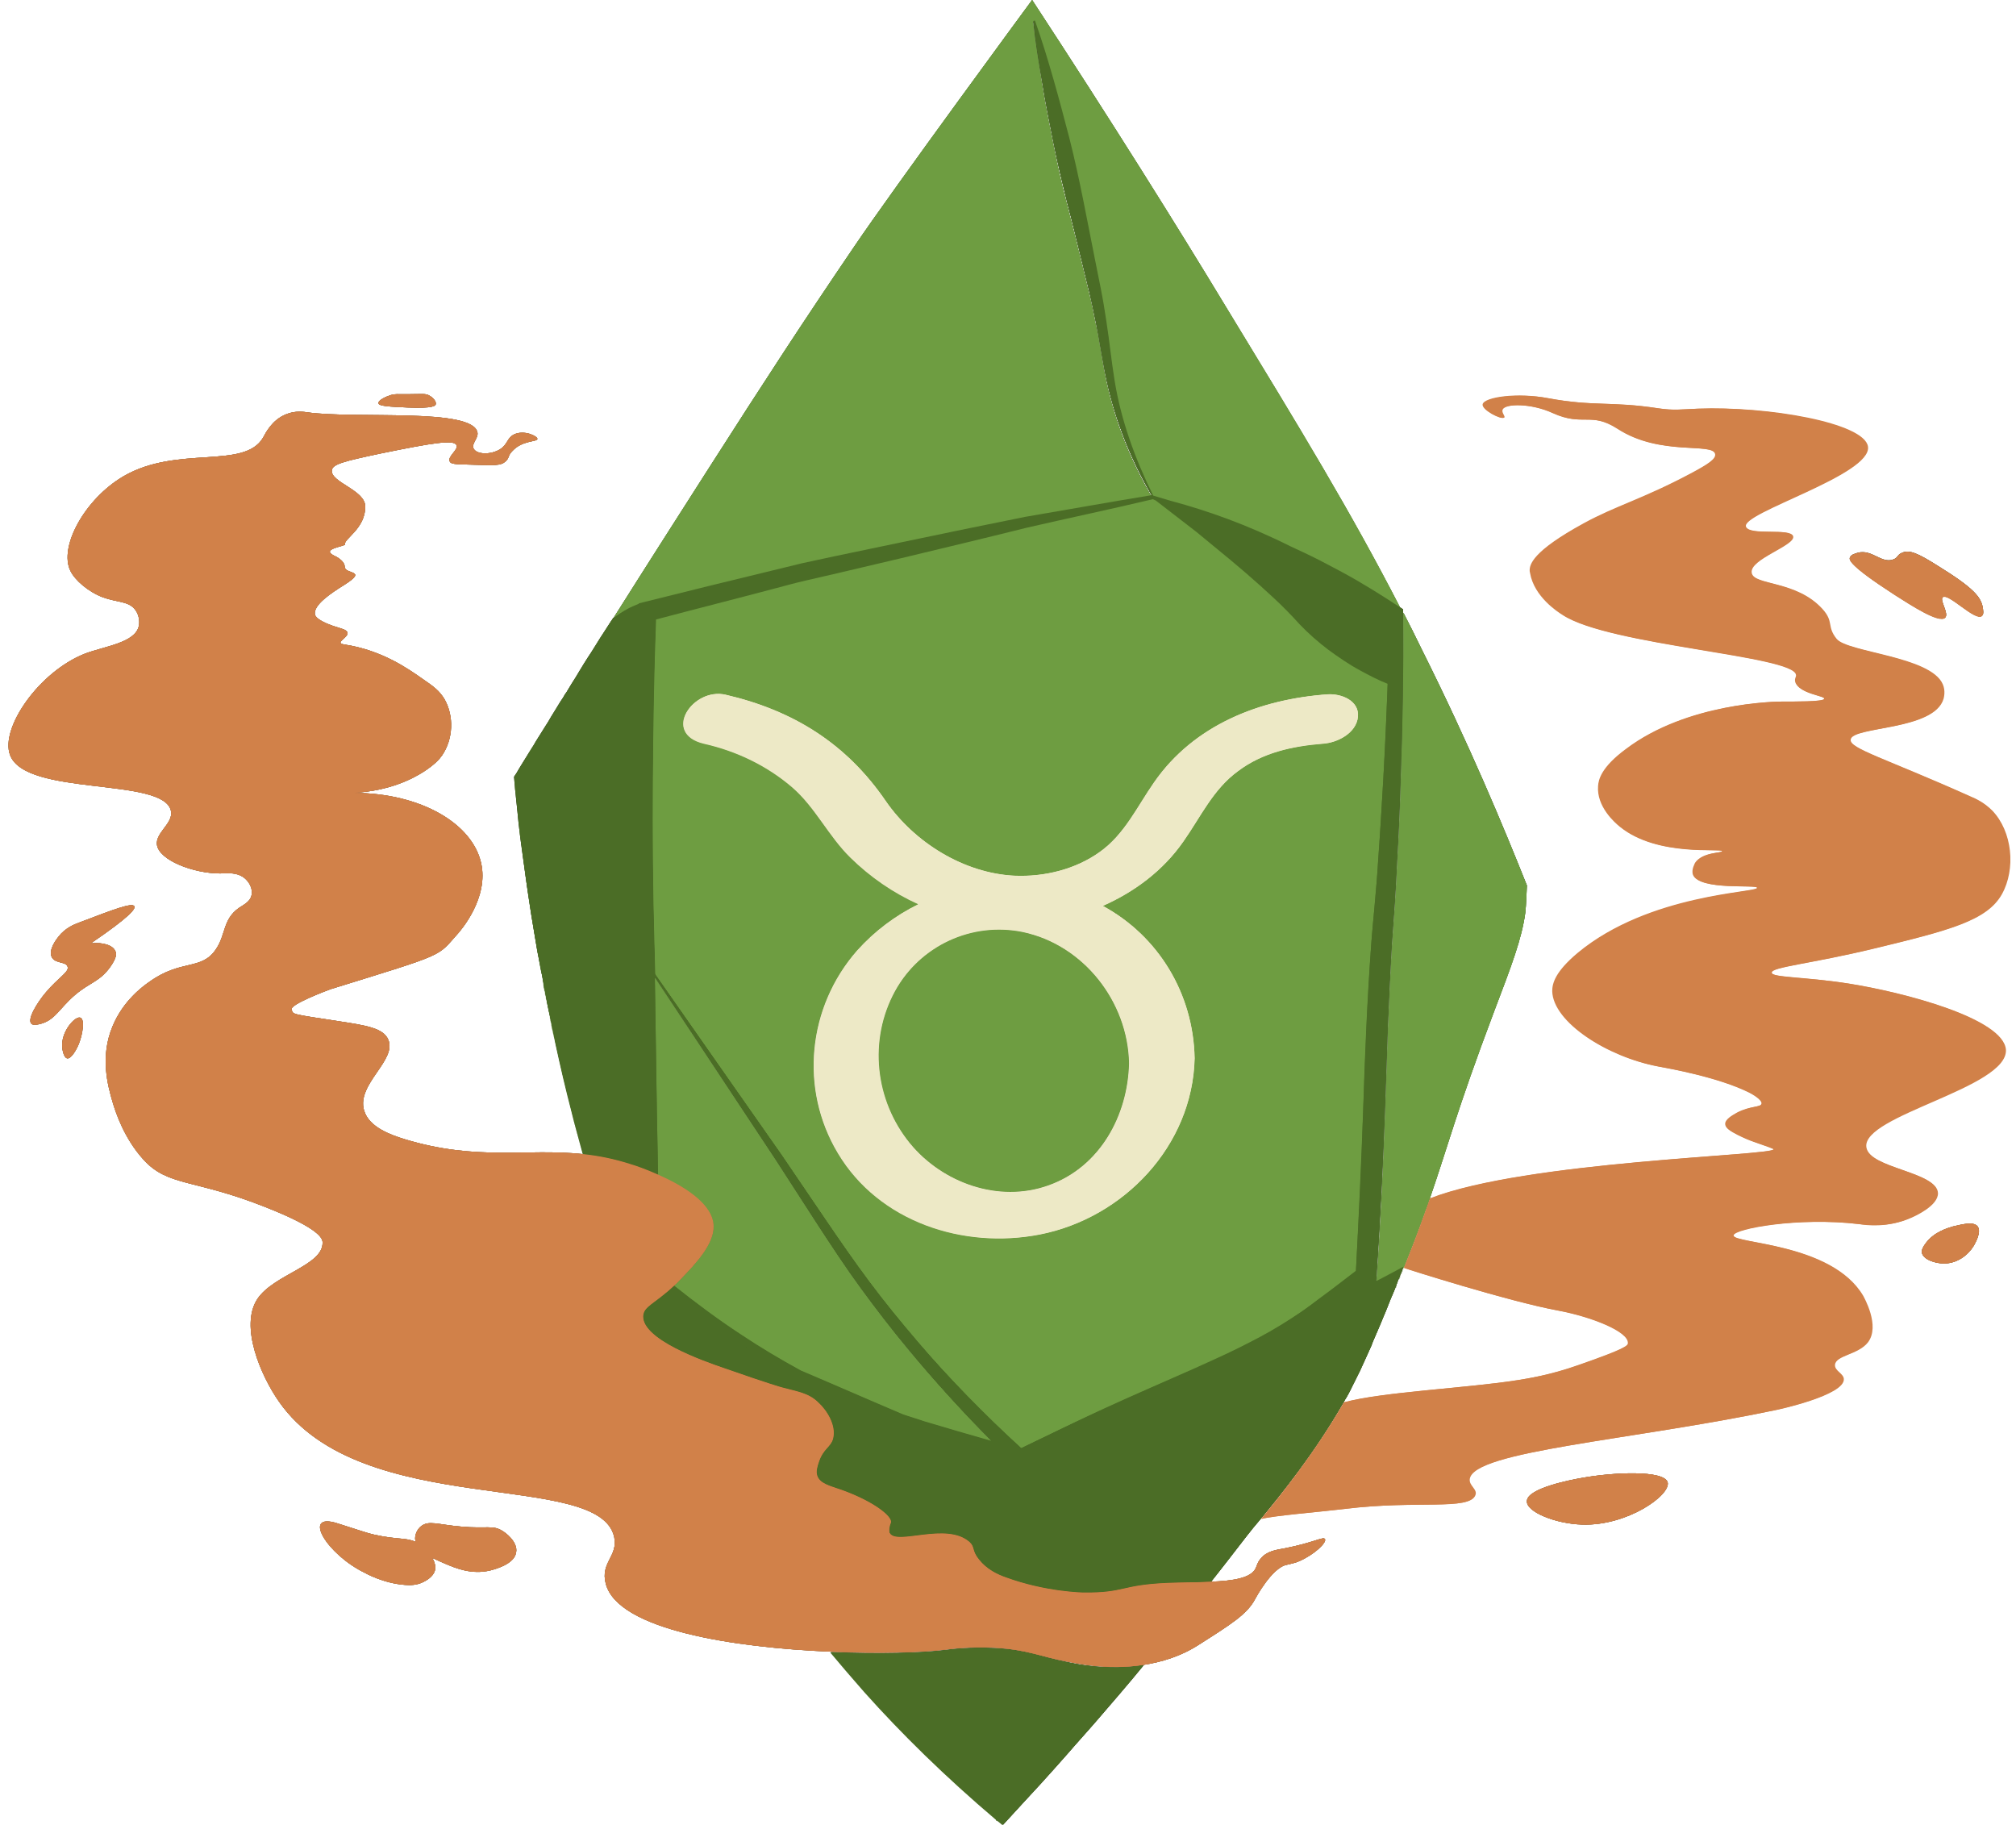 <?xml version="1.0" encoding="UTF-8"?><svg xmlns="http://www.w3.org/2000/svg" xmlns:xlink="http://www.w3.org/1999/xlink" height="453.7" preserveAspectRatio="xMidYMid meet" version="1.0" viewBox="-2.1 -0.0 501.2 453.7" width="501.2" zoomAndPan="magnify"><g fill="#111600" id="change1_1"><path d="M352.3,301c-1.5,4-3.2,8.6-5.4,14.1C349.5,308.6,350.9,304.9,352.3,301z" fill="inherit"/><path d="M346,317.4c0-0.1,0.1-0.2,0.1-0.3c-0.1,0.3-0.3,0.6-0.4,1C345.8,317.9,345.9,317.7,346,317.4z" fill="inherit"/><path d="M134.6,252.9c0.1,0.4,0.2,0.9,0.3,1.3c0-0.2-0.1-0.4-0.1-0.6C134.7,253.4,134.7,253.1,134.6,252.9z" fill="inherit"/><path d="M135,254.8c0.1,0.4,0.2,0.9,0.3,1.3c0-0.2-0.1-0.4-0.1-0.6C135.1,255.3,135.1,255.1,135,254.8z" fill="inherit"/><path d="M133,244.3c0,0.7,0.1,1.2,0.3,1.8c0,0.1,0,0.2,0.1,0.3C133.3,245.7,133.1,245,133,244.3z" fill="inherit"/><path d="M345.2,319.4c-0.2,0.4-0.3,0.7-0.4,1C344.9,320.1,345.1,319.7,345.2,319.4z" fill="inherit"/><path d="M126.2,198.5c-0.2-1.9-0.3-3.7-0.5-5.4C125.8,194.8,126,196.6,126.2,198.5z" fill="inherit"/><path d="M262.9,413.1c-6.1-1.2-9.5-3-17.8-3.4c-6.2-0.3-10.9,0.3-12.3,0.5c-5.7,0.7-16.4,1-28.3,0.5 c0.5,0.7,1.1,1.3,1.7,2c0.7,0.9,1.5,1.8,2.2,2.6c1.5,1.8,3.1,3.5,4.6,5.3c9.2,10.3,20,21.1,32.7,31.7c0,0.1,0,0.1,0,0.2h0.2 c0.5,0.4,0.9,0.8,1.4,1.1c2.8-3.1,5.9-6.4,9.2-10c2.2-2.4,4.4-4.9,6.8-7.6c2.3-2.7,4.8-5.4,7.3-8.3c3.7-4.3,7.7-8.9,11.7-13.8 C273.1,415.4,265.2,413.6,262.9,413.1z" fill="inherit"/><path d="M17.9,253c-1.1-0.5-4.1,2.6-4.5,6c-0.2,1.7,0.3,3.9,1.2,4.1c1,0.2,2.4-2.3,2.9-3.6C18.5,257,19,253.4,17.9,253 z" fill="inherit"/><path d="M391.2,367.4c-2.3,0.4-13.7,2.5-13.7,5.8c-0.1,2.7,7.2,5.6,13.7,5.8c11.2,0.4,22.1-7.3,21.3-10.5 C411.6,365.4,398.9,366,391.2,367.4z" fill="inherit"/><path d="M26.6,236.5c-0.6-1.5-3-2.3-6.1-2c10-6.8,11.1-8.6,10.8-9.2c-0.5-1-5.2,0.8-13.6,4c-1.4,0.5-3.6,1.4-5.3,3.6 c-0.3,0.4-2.6,3.2-1.6,5.1c0.9,1.6,3.5,1,3.9,2.3c0.5,1.3-2.3,2.7-5.4,6.4c-2.2,2.6-4.7,6.7-3.6,7.8c0.2,0.2,0.7,0.4,2,0.1 c3.9-0.9,4.8-3.8,8.9-7.3c3.8-3.2,6-3.2,8.7-6.9C26.9,238.1,26.9,237.1,26.6,236.5z" fill="inherit"/><path d="M123,380.7c-2.5-1.7-4-0.6-10.5-1.2c-5.8-0.5-8-1.6-9.9-0.1c-0.9,0.7-1.5,1.9-1.5,3.1c0,0.3,0.1,0.5,0.1,0.8 c-2.3-1.1-4.5-0.5-10.3-1.8c-1.5-0.3-4-1.2-9.1-2.8c-9-2.9-2.7,7.7,6.8,12.3c0,0,4.5,2.6,10,3c1.2,0.1,2.9,0.1,4.5-0.7 c0.6-0.3,2.4-1.2,2.9-2.8c0.3-1,0-2.1-0.6-3.2c1.1,0.5,2.1,1,3.1,1.4c2.8,1.2,6.7,2.8,11.3,1.7c1.1-0.3,5.9-1.5,6.4-4.4 C126.8,383.2,123.2,380.8,123,380.7z" fill="inherit"/><path d="M317.3,384.9c-2.2,0.4-4.5,0.7-6,2.6c-0.8,0.9-0.9,1.7-1.2,2.3c-1.1,2.5-5.6,3.2-11.1,3.4 c2.9-3.7,5.8-7.4,8.8-11.3c1-1.3,2.2-2.8,3.6-4.4c5.2-6.3,13.4-16.5,20.6-29c0.2-0.4,0.4-0.8,0.7-1.2c0.2-0.3,0.3-0.6,0.5-0.9 c0-0.1,0.1-0.1,0.1-0.2c0.3-0.6,0.6-1.1,0.9-1.8c0.5-1.1,1.1-2.2,1.8-3.6c0.8-1.8,1.8-3.9,2.9-6.4c0-0.1,0.1-0.2,0.1-0.3 s0.1-0.2,0.1-0.3c0.8-1.9,1.8-4.1,2.8-6.6c0.6-1.3,1.1-2.7,1.7-4.2c0.4-0.9,0.7-1.7,1.1-2.6c0.1-0.4,0.3-0.7,0.4-1.1 c0.2-0.4,0.3-0.9,0.5-1.3c0.1-0.3,0.3-0.6,0.4-1c0-0.1,0-0.1,0.1-0.2c0.3-0.5,0.4-1.1,0.6-1.6c0.1,0,0.1-0.1,0.2-0.1 c2.4-6,4.2-10.8,5.7-15.1c-0.1,0.3-0.2,0.6-0.3,1c0.4-1.1,0.8-2.2,1.1-3.2c4.5-13,6.6-21.6,15.8-46c4.6-12.1,7-18.4,7.9-24.9 c0.2-1.4,0.4-6.8,0.4-6.8c-5.7-14.3-14.2-34.8-26.2-58.8c-1.5-3.1-3-6.1-4.5-9v0.3c0.1,13.8-0.2,27.6-0.6,41.3 c-0.2,6.9-0.5,13.8-0.9,20.7c-0.3,6.9-0.8,13.8-1.3,20.6c-0.4,6.8-0.7,13.7-1,20.5l-0.7,20.6c-0.5,13.8-1.1,27.5-2.1,41.3l-0.1,0.8 c0,0-0.1,0-0.1,0.1l0.1-1.1c0.9-13.7,1.6-27.5,2.1-41.3l0.7-20.6c0.3-6.9,0.6-13.7,1-20.5c0.5-6.8,1-13.7,1.3-20.6 c0.4-6.9,0.7-13.8,0.9-20.7c0.5-13.8,0.7-27.6,0.6-41.3v-0.3v-0.6l-0.4-0.3L346,151c0,0-0.1,0-0.1-0.1 c-12.4-24-24.5-43.8-43.3-74.7c-12-19.9-28.2-45.8-48.1-76.2c0,0-34.6,47-44.5,61.7c-12.5,18.4-21.5,32.2-36.4,55.5 c-6.5,10.2-14.4,22.5-23.1,36.3c-0.1,0.1-0.2,0.1-0.2,0.2c-0.1,0.2-0.2,0.4-0.4,0.6c-0.8,1.2-1.6,2.5-2.4,3.7 c-0.1,0.1-0.1,0.2-0.2,0.3c-0.8,1.3-1.7,2.7-2.5,4c-0.2,0.3-0.4,0.6-0.6,0.9c-0.8,1.2-1.5,2.4-2.3,3.7c-0.3,0.5-0.6,1-0.9,1.5 c-0.7,1.1-1.4,2.2-2.1,3.4c-0.1,0.2-0.2,0.4-0.4,0.6c-0.3,0.4-0.5,0.9-0.8,1.3c-0.7,1-1.3,2.1-2,3.2c-0.5,0.8-1,1.6-1.5,2.5 c-0.6,0.9-1.1,1.8-1.7,2.7c-0.6,1-1.3,2-1.9,3.1c-0.5,0.8-1,1.6-1.5,2.4c-0.9,1.5-1.9,3-2.8,4.6c-0.2,0.3-0.4,0.6-0.6,0.9 c0.2,1.7,0.3,3.5,0.5,5.4c0.1,0.6,0.1,1.3,0.2,1.9c0.1,1.3,0.3,2.6,0.4,4c0.2,1.4,0.3,2.8,0.5,4.2c0.2,1.4,0.4,2.9,0.6,4.4 c0.6,4.5,1.3,9.4,2.1,14.5c0.1,0.7,0.6,3.6,1.3,7.8c0.1,0.8,0.3,1.7,0.5,2.7c0.3,1.4,0.5,3,0.9,4.6c0.1,0.5,0.2,1.1,0.3,1.7 c0.1,0.7,0.3,1.4,0.4,2.1c0.2,1.1,0.4,2.2,0.6,3.3c0.1,0.6,0.3,1.3,0.4,1.9c0.1,0.4,0.2,0.8,0.3,1.3c0.1,0.4,0.2,0.9,0.3,1.3 c0,0.2,0.1,0.4,0.1,0.7c0.1,0.4,0.2,0.9,0.3,1.3c0.1,0.5,0.2,0.9,0.3,1.4c0.1,0.7,0.3,1.4,0.4,2c0.6,2.7,1.2,5.5,1.9,8.4 c0.7,2.8,1.4,5.7,2.1,8.5c0.8,3.2,1.8,6.6,2.8,10.4c0,0-0.1,0-0.1,0c0,0,0,0,0,0c-1-3.8-1.9-7.2-2.8-10.4c0.8,3.2,1.8,6.6,2.8,10.4 c-14.2-1.5-26.2,1.8-44.3-3.7c-3.2-1-8.9-2.9-10.1-7.2c-1.9-6.5,8.3-12.5,6-17.6c-1.2-2.8-5.5-3.5-12.1-4.5 c-12.5-1.9-11.5-1.7-11.9-3c-0.3-1.2,8.3-4.5,9.7-5c29.4-9.1,26.3-7.9,31.8-14c0.5-0.6,7.6-8.7,5.6-17.4 c-2.2-9.7-14.8-17.3-31.6-17.4c8.9-0.5,14.6-3.5,17.4-5.3c2.6-1.7,3.8-3,4.5-4c2.8-4.1,3-9.8,0.6-14c-1.2-2-2.6-3.1-5.4-5 c-3.7-2.6-10.2-7.2-19.6-8.6c-3.2-0.5,4-2.6-0.8-4c-5.9-1.7-6.3-3.1-6.4-3.4c-0.5-2.4,4.1-5.4,7.3-7.4c6-3.8,0.2-2.5,0.1-4.5 c0-1.5-2.2-2.6-2.7-2.8c-3.4-1.7,3.1-2.3,2.8-2.8c-0.5-1.2,5.1-3.9,5-9.4c0-4.1-8.7-6-8.3-9c0.2-1.5,2.8-2.2,12.3-4.2 c12.7-2.6,18.2-3.5,18.7-2c0.5,1.1-2.3,2.8-1.7,4c0.3,0.7,1.4,0.7,4.9,0.8c6.4,0.2,7.8,0.3,9-0.8c1-0.9,0.5-1.4,1.7-2.6 c2.5-2.7,6.2-2.2,6.2-3c0-0.7-3.3-2.3-5.8-1.1c-1.8,0.9-1.5,2.4-3.5,3.7c-2.3,1.4-5.7,1.3-6.5-0.1c-0.8-1.2,1.2-2.6,0.9-4.1 c-1.2-6.2-30.2-3.3-42.3-5c-0.7-0.1-2.9-0.5-5.3,0.5c-3.5,1.4-5.1,4.7-5.7,5.8c-4.7,8-21.3,1.8-34.7,9.6 c-9.7,5.7-16.1,17.6-13.2,23.5c1.1,2.3,4.4,5.2,8.1,6.6c3.6,1.3,6.5,0.9,8.1,3.2c0.8,1.1,1.1,2.7,0.8,4c-1,4.1-8.3,4.9-13.4,6.8 C7.6,167-2.1,181,0.4,187.7c3.9,10.4,38.3,5.4,40,13.9c0.7,3.3-4.6,5.7-3.3,9.1c1.5,3.8,10.4,6.8,16.7,6.4c0.8,0,2.8-0.2,4.5,0.9 c1.5,1,2.6,3,2.1,4.7c-0.4,1.5-1.9,2.2-3.1,3c-4.1,2.9-3.2,6.7-5.8,10.4c-3.6,5.2-8.6,2.3-16.5,8c-1.6,1.1-6.5,4.7-9.1,11 c-3.2,7.6-1.2,14.8,0,18.9c0.8,2.7,2.9,9,7.6,14.2C39.6,295,46,293,63.7,300c14,5.5,14.4,8,14.4,8.9c0.1,5.7-12.1,7.9-16.2,14 c-4.5,6.8,0.9,19.2,5.4,25.6c20.7,29.5,79.6,16.7,83.3,33.6c1,4.8-3.5,6.3-2.1,11.6c3,11.5,31.9,15.9,56,16.9 c11.9,0.5,22.6,0.2,28.3-0.5c1.5-0.2,6.1-0.8,12.3-0.5c8.3,0.5,11.7,2.3,17.8,3.4c2.3,0.4,10.2,2.3,19.2,0.9 c4.5-0.7,9.3-2.1,13.8-5c8-5.1,12.1-7.6,14.1-11.5c0,0,4.1-7.7,7.8-8.4c0.1,0,0.9-0.2,2-0.5c0.3-0.1,0.7-0.2,1.1-0.4 c3.7-1.6,6.9-4.6,6.4-5.5C326.9,381.9,324.5,383.5,317.3,384.9z M272.2,225.2c3.4,1.9,6.5,4.2,9.3,6.8 C278.8,229.4,275.6,227.1,272.2,225.2C272.2,225.2,272.2,225.2,272.2,225.2z M258.5,294.7c12.8-4.6,19.8-17.3,20.1-30.4 C278.3,277.4,271.3,290.2,258.5,294.7z M267.1,239.4c-1-0.9-2.1-1.8-3.3-2.6c-0.8-0.5-1.6-1-2.4-1.5c0.8,0.5,1.6,1,2.4,1.5 C265,237.6,266.1,238.4,267.1,239.4c0.7,0.6,1.4,1.3,2,2C268.5,240.7,267.8,240,267.1,239.4z M253.6,232c-0.5-0.1-0.9-0.2-1.4-0.3 c0,0,0,0,0,0c0,0,0,0,0,0C252.7,231.8,253.1,231.9,253.6,232c0.9,0.2,1.8,0.5,2.7,0.8C255.4,232.6,254.5,232.3,253.6,232z M220.4,246.4c0.9-1.6,2-3.2,3.1-4.6C222.4,243.2,221.3,244.8,220.4,246.4z M211,236.2c-12.3,14-14.4,34.4-4.8,50.4 c3.5,5.9,8.4,10.6,13.9,14c-5.6-3.5-10.5-8.2-14-14.1c-9.6-16-7.5-36.4,4.8-50.4c4.3-4.8,9.5-8.7,15.1-11.5c0.1,0,0.1,0,0.2,0.1 C220.5,227.5,215.3,231.4,211,236.2z M221.5,301.5c-0.3-0.2-0.6-0.4-0.9-0.6C220.9,301.1,221.2,301.3,221.5,301.5z M209.2,213 c-5.1-5-8.3-11.5-13.3-16.4C201,201.5,204.1,208,209.2,213C209.2,213,209.2,213,209.2,213z M328,172.5 c-16.9,1.2-33.3,7.6-43.2,21.9c-4.2,6-7.3,12.9-13.5,17.3c-6,4.3-13.7,6.2-21.1,5.9c-10.4-0.5-20.6-5.8-27.8-13.4 c7.2,7.5,17.4,12.8,27.7,13.3c7.4,0.3,15-1.6,21.1-5.9c6.2-4.4,9.3-11.2,13.5-17.3C294.7,180,311.1,173.6,328,172.5 c2.2-0.2,5.2,0.6,6.6,2.5C333.1,173.2,330.2,172.4,328,172.5z M178.3,172.6c-7.1-1.7-14,6.9-8.6,10.8 C164.1,179.6,171,170.8,178.3,172.6c12.5,2.8,23.1,8.2,31.8,16.8C201.4,180.9,190.9,175.5,178.3,172.6z M165.5,319.6 c0.6-0.5,1.1-1.1,1.7-1.7c3.7-3.8,8.1-8.5,8.1-13c0,0,0,0,0,0c0.1,4.5-4.5,9.2-8.1,13.1C166.6,318.6,166,319.2,165.5,319.6 C165.5,319.6,165.5,319.6,165.5,319.6C165.5,319.6,165.5,319.6,165.5,319.6C165.5,319.6,165.5,319.6,165.5,319.6z M244.3,358.2 c-7.2-7.3-14-14.8-20.6-22.7c-4.1-5-8-10-11.8-15.2c-3.8-5.2-7.3-10.6-10.8-15.9l-10.4-16.1l-10.6-16l-19.3-29.1c0-0.1,0-0.1,0-0.2 l19.3,29.2l10.6,16l10.4,16.1c3.5,5.4,7,10.7,10.8,15.9c3.8,5.2,7.7,10.3,11.8,15.2c6.5,7.9,13.4,15.5,20.7,22.8 C244.4,358.2,244.3,358.2,244.3,358.2z M338.8,233.8c0.1-2.1,0.3-4.3,0.6-6.4C339.1,229.5,339,231.6,338.8,233.8z M341.8,192.4 c0.3-7,0.7-14,1-20.9C342.5,178.4,342.2,185.4,341.8,192.4z M342.8,169.8c-2.3-0.9-4.6-2.1-6.8-3.3c-2.8-1.5-5.4-3.3-8-5.2 c-2.5-1.9-4.9-4-7.1-6.3c-1.1-1.2-2.1-2.3-3.2-3.4c-1.1-1.1-2.2-2.2-3.3-3.2c-4.5-4.2-9.3-8.3-14.1-12.2c-1.7-1.4-3.4-2.8-5.1-4.2 l-10.1-7.8l-0.7-0.3c-10.5,2.5-21,4.7-31.4,7.1c-10.4,2.6-20.9,5.1-31.3,7.6l-15.7,3.7l-7.8,1.8c-2.6,0.6-5.2,1.3-7.8,2 c-9.8,2.6-19.7,5.1-29.5,7.7c-0.5,13.2-0.7,26.4-0.8,39.6c0,3.4,0,6.8,0,10.2c0-3.5,0-6.9,0-10.4c0.1-13.2,0.3-26.4,0.8-39.6 c9.8-2.5,19.7-5.1,29.5-7.7c2.6-0.7,5.2-1.4,7.8-2l7.8-1.8l15.7-3.7c10.4-2.5,20.9-5,31.3-7.6c10.4-2.3,20.8-4.6,31.4-7.1l0.7,0.3 l10.1,7.8c1.7,1.4,3.4,2.8,5.1,4.2c4.8,4,9.5,8,14.1,12.2c1.1,1.1,2.2,2.1,3.3,3.2s2.1,2.2,3.2,3.4c2.2,2.3,4.6,4.4,7.1,6.3 c2.6,1.9,5.2,3.6,8,5.2c2.2,1.2,4.4,2.3,6.8,3.3C342.8,169.7,342.8,169.7,342.8,169.8z M254.8,5.5c0.5,5,1.3,9.9,2.2,14.9 c0.8,5,1.8,10,2.8,15s2.2,10,3.4,14.9c1.3,4.9,2.5,9.9,3.7,14.8l1.8,7.4c0.6,2.5,1.1,5,1.6,7.4c1,5,1.7,10,2.8,15 c2.2,10,6.1,19.5,11.1,28.2c-0.1,0-0.2,0-0.2,0c-5-8.6-8.8-18-11-27.9c-1.1-5.1-1.7-10.1-2.8-15c-0.5-2.5-1-5-1.6-7.4l-1.8-7.4 c-1.2-4.9-2.4-9.8-3.7-14.8c-1.3-4.9-2.4-9.9-3.4-14.9s-2-10-2.8-15s-1.6-10.1-2.2-15.2L254.8,5.5z M177.9,340.1 c-5.3-1.8-20.3-7.1-20.1-12.9c0,0,0,0,0,0c0,0,0,0,0,0C157.7,333,172.6,338.2,177.9,340.1c11.5,4,14.4,4.8,14.4,4.8c0,0,0,0,0,0 c0,0,0,0,0,0C192.3,344.9,189.3,344.1,177.9,340.1z M219,380.7c-0.1-1.1,0.3-1.9,0.4-2.2c0.4-1.4-3.9-5.1-12.2-8.1 c-3.2-1.1-5.4-1.6-6.1-3.5c-0.4-1.1,0-2.3,0.4-3.5c1.1-3.3,2.9-3.6,3.5-5.7c0.9-3.4-1.6-7.2-3.7-9.1c0,0,0,0,0,0c0,0,0,0,0,0 c2.1,1.9,4.6,5.7,3.7,9.1c-0.6,2.1-2.4,2.4-3.5,5.7c-0.4,1.2-0.8,2.4-0.4,3.5c0.7,1.9,3,2.4,6.1,3.5c8.3,3,12.6,6.7,12.2,8.1 C219.3,378.8,218.9,379.6,219,380.7c0,0.1,0,0.2,0.1,0.4c0,0,0,0,0,0c0,0,0,0,0,0C219,381,219,380.9,219,380.7z M221.6,382.1 c2.6,0,6.7-0.9,10.6-0.9C228.3,381.1,224.2,382.1,221.6,382.1z M238.6,383c0.2,0.1,0.3,0.2,0.4,0.4c0,0,0,0,0,0c0,0,0,0,0,0 C238.9,383.3,238.7,383.2,238.6,383z M241.3,387.7c-1.4-1.8-1.2-2.7-1.7-3.6C240.1,385,239.9,385.9,241.3,387.7 c2,2.5,4.6,3.6,6.6,4.4c0,0,0,0,0,0c0,0,0,0,0,0C245.9,391.4,243.3,390.2,241.3,387.7z M239.4,383.8c0,0,0.1,0.1,0.1,0.1 C239.4,383.9,239.4,383.8,239.4,383.8z M267.3,395.9L267.3,395.9L267.3,395.9c0.3,0,0.6,0,0.9,0 C267.9,395.9,267.6,395.9,267.3,395.9z" fill="inherit"/><path d="M483.4,304.9c-1.3,0.4-4.6,1.3-6.7,4.1c-0.6,0.8-1.1,1.6-1,2.4c0.3,1.7,3.3,2.7,5.5,2.7c3.3,0,6-2.1,7.4-4.4 c0.2-0.4,2.1-3.5,0.9-4.9C488.4,303.6,485.6,304.4,483.4,304.9z" fill="inherit"/><path d="M459.8,137.4c-0.6,0.2-1.7,0.4-2,1.2c-0.2,0.5-0.2,1.9,11.1,9.2c4.1,2.6,11.1,7.2,12.6,5.7 c1-1-1.5-4.4-0.6-5.1c1.4-1.1,8,6,9.7,4.7c0.6-0.4,0.3-1.6,0.2-2.3c-0.5-2.3-2-4.5-10.9-10c-5.2-3.3-7.3-4.2-9.1-3.4 c-1.3,0.5-1,1.3-2.3,1.7C465.6,140.1,463.3,136.5,459.8,137.4z" fill="inherit"/><path d="M99.2,101.3c6.5,0.3,6.9-0.5,7-0.7c0.3-0.7-0.6-1.7-1.3-2.1c-1.1-0.8-2-0.5-5.8-0.5c-2.5,0-2.9-0.1-4,0.2 c-1.3,0.4-3.2,1.3-3.1,2C91.9,101,95,101.1,99.2,101.3z" fill="inherit"/></g><g><path d="M346.9,315.1c3.3-8.2,4.6-12,6.5-17.3C351.7,302.6,349.7,308.1,346.9,315.1L346.9,315.1z" fill="none"/><path d="M346.1,317.2c0,0.1-0.1,0.2-0.1,0.3c-0.1,0.2-0.2,0.5-0.3,0.7l0,0l0,0c-0.2,0.4-0.3,0.8-0.5,1.3l0,0l0,0 c-0.1,0.3-0.3,0.7-0.4,1l0,0l0,0c-0.3,0.8-0.7,1.7-1.1,2.6c-0.6,1.5-1.2,2.9-1.7,4.2c-1,2.5-2,4.7-2.8,6.6c0,0.1-0.1,0.2-0.1,0.3 c0,0.1-0.1,0.2-0.1,0.3c-1.1,2.5-2.1,4.6-2.9,6.4c-0.7,1.4-1.2,2.6-1.8,3.6c-0.3,0.6-0.6,1.2-0.9,1.8c0,0.1-0.1,0.1-0.1,0.2 c-0.2,0.3-0.3,0.6-0.5,0.9c-0.2,0.4-0.5,0.8-0.7,1.2c9.6-2.6,30.5-3.5,43.1-5.5c2.1-0.3,8-1.2,15.3-3.8c11.5-4,12.2-4.8,12.2-5.4 c0.2-2.9-9.3-6.6-17.4-8.1c-12.3-2.3-38.2-10.5-38.3-10.6c-0.2,0.6-0.5,1.2-0.7,1.9C346.1,317,346.1,317.1,346.1,317.2z" fill="none"/><g id="change2_1"><path d="M346,317.4c0-0.1,0.1-0.2,0.1-0.3c-0.1,0.3-0.3,0.6-0.4,1l0,0C345.8,317.9,345.9,317.7,346,317.4z" fill="#6e9d41"/></g><g id="change2_2"><path d="M134.8,253.6c0,0.2,0.1,0.4,0.1,0.6c-0.1-0.4-0.2-0.9-0.3-1.3C134.7,253.1,134.7,253.4,134.8,253.6z" fill="#6e9d41"/></g><g id="change2_3"><path d="M147.4,158.2c0.8-1.3,1.6-2.5,2.4-3.7C149,155.7,148.2,156.9,147.4,158.2z" fill="#6e9d41"/></g><g id="change2_4"><path d="M135.2,255.5c0,0.2,0.1,0.4,0.1,0.6c-0.1-0.4-0.2-0.9-0.3-1.3C135.1,255.1,135.1,255.3,135.2,255.5z" fill="#6e9d41"/></g><g id="change2_5"><path d="M133.3,246.1c0,0.1,0,0.2,0.1,0.3c-0.1-0.7-0.3-1.4-0.4-2.1C133,245,133.1,245.5,133.3,246.1z" fill="#6e9d41"/></g><g id="change2_6"><path d="M127.9,213.1c0.6,4.5,1.3,9.4,2.1,14.5c0.1,0.7,0.6,3.6,1.3,7.8c-0.7-4.2-1.2-7.1-1.3-7.8 C129.2,222.5,128.5,217.6,127.9,213.1z" fill="#6e9d41"/></g><g id="change2_7"><path d="M345.2,319.4L345.2,319.4c-0.1,0.3-0.3,0.7-0.4,1l0,0C344.9,320.1,345,319.8,345.2,319.4z" fill="#6e9d41"/></g><g id="change2_8"><path d="M140,276.5c-0.7-2.8-1.4-5.7-2.1-8.5C138.6,270.8,139.3,273.7,140,276.5c0.8,3.2,1.8,6.7,2.8,10.5l0,0 C141.8,283.2,140.9,279.7,140,276.5z" fill="#6e9d41"/></g><g id="change2_9"><path d="M175.3,304.9c0.1,4.5-4.5,9.2-8.1,13.1c-0.6,0.6-1.2,1.2-1.7,1.7c5.4,4.3,10.9,8.4,16.7,12.2 c4.8,3.2,9.7,6.1,14.8,8.9c8.5,3.6,16.9,7.3,25.4,10.9c1.7,0.6,3.5,1.1,5.2,1.7c5.6,1.7,11.2,3.3,16.8,4.9 c-7.2-7.3-14.1-14.9-20.7-22.8c-4.1-5-8-10-11.8-15.2s-7.3-10.6-10.8-15.9l-10.4-16.1l-10.6-16L160.7,243c0.2,11,0.3,22,0.5,33 c0.1,5.4,0.2,10.7,0.3,16.1C167.5,294.7,175.2,299.2,175.3,304.9z" fill="#6e9d41"/></g><g id="change2_10"><path d="M252.2,231.7c-12.7-2.7-25.5,3.3-31.8,14.7c-6.7,12.1-5.1,27.2,3.7,37.8c8.1,9.9,22.1,14.9,34.4,10.5 c12.8-4.6,19.8-17.3,20.1-30.4C278.3,249,267.3,234.9,252.2,231.7z" fill="#6e9d41"/></g><g id="change2_11"><path d="M336.7,276.1c0.5-13.7,1-27.5,2-41.3c0.2-3.5,0.6-6.9,0.9-10.3c0.3-3.4,0.6-6.8,0.8-10.2 c0.5-6.8,0.9-13.7,1.3-20.5c0.4-8,0.8-16,1.1-24c-2.3-0.9-4.6-2.1-6.8-3.3c-2.8-1.5-5.4-3.3-8-5.2c-2.5-1.9-4.9-4-7.1-6.3 c-1.1-1.2-2.1-2.3-3.2-3.4c-1.1-1.1-2.2-2.2-3.3-3.2c-4.5-4.2-9.3-8.3-14.1-12.2c-1.7-1.4-3.4-2.8-5.1-4.2l-10.1-7.8l-0.7-0.3 c-10.5,2.5-21,4.7-31.4,7.1c-10.4,2.6-20.9,5.1-31.3,7.6l-15.7,3.7l-7.8,1.8c-2.6,0.6-5.2,1.3-7.8,2c-9.8,2.6-19.7,5.1-29.5,7.7 c-0.5,13.2-0.7,26.4-0.8,39.6c-0.1,13.8,0,27.5,0.4,41.3c0.1,2.5,0.1,5,0.2,7.5l20.5,29.3l11,15.7l10.8,15.9 c3.6,5.3,7.2,10.5,11,15.6s7.8,10,12,14.9c8,9.3,16.6,18.2,25.7,26.5c6.9-3.3,13.8-6.6,20.8-9.8c7.4-3.4,14.9-6.7,22.3-9.9 c3.7-1.6,7.4-3.3,11-5.1c3.6-1.8,7.1-3.6,10.5-5.7s6.7-4.3,9.9-6.7c2.9-2.2,5.8-4.4,8.7-6.6C335.6,302.7,336.3,289.4,336.7,276.1z M326.7,184.8c-7.5,0.5-14.9,2.2-21,6.8s-9.3,11.4-13.6,17.5c-5,7.2-12.1,12.5-20,16c13.8,7.5,22.5,21.8,22.8,37.9 c-0.4,21.7-17.5,39.7-38.5,43.8c-19,3.7-40.1-3.1-50.3-20.3c-9.6-16-7.5-36.4,4.8-50.4c4.3-4.8,9.5-8.7,15.2-11.5 c-6.2-2.8-11.9-6.8-16.9-11.6c-5.5-5.4-8.7-12.5-14.5-17.5c-6.2-5.4-13.9-9-21.9-10.8c-10.6-2.4-2.8-14.1,5.4-12.2 c16.8,3.9,30,12.1,39.8,26.4c7.1,10.3,19.5,18,32.1,18.6c7.4,0.3,15-1.6,21.1-5.9c6.2-4.4,9.3-11.2,13.5-17.3 c10-14.3,26.4-20.7,43.2-21.9c3.3-0.2,7.9,1.5,7.5,5.6C335.1,182.2,330.3,184.6,326.7,184.8z" fill="#6e9d41"/></g><g id="change2_12"><path d="M183.5,335h0.1c-0.1-0.1-0.2-0.1-0.3-0.2C183.4,334.9,183.5,335,183.5,335z" fill="#6e9d41"/></g><g id="change2_13"><path d="M156.6,150.4v-0.1l1.6-0.4c10.4-2.6,20.9-5.2,31.3-7.7c2.6-0.6,5.2-1.3,7.8-1.9l7.9-1.7l15.8-3.3 c10.5-2.2,21.1-4.4,31.6-6.5c10.6-1.8,21.1-3.7,31.5-5.4c-5.1-8.7-8.9-18.2-11.1-28.2c-1.1-5.1-1.7-10.1-2.8-15 c-0.5-2.5-1-5-1.6-7.4l-1.8-7.4c-1.2-4.9-2.4-9.8-3.7-14.8c-1.3-4.9-2.4-9.9-3.4-14.9s-2-10-2.8-15s-1.6-10.1-2.2-15.2l0.4-0.1 c1.7,4.8,3.2,9.7,4.6,14.6s2.7,9.8,4,14.8c2.5,9.9,4.3,19.9,6.3,29.9l1.5,7.5c0.5,2.5,0.9,5,1.3,7.6c0.8,5.1,1.3,10.2,2.1,15.1 c1.6,9.9,5.1,19.5,9.6,28.6c1.4,0.4,2.7,0.8,4,1.2l0.7,0.2c8.6,2.3,18.6,5.8,29.4,11.2l1.5,0.7c1.3,0.6,2.6,1.2,3.8,1.8 c2.5,1.2,5,2.6,7.5,3.9c5,2.7,9.8,5.7,14.5,8.8l0.3,0.2c-12.5-24.3-24.6-44.1-43.6-75.3c-12-19.9-28.2-45.8-48.1-76.2 c0,0-34.6,47-44.5,61.7c-12.5,18.4-21.5,32.2-36.4,55.5c-6.6,10.3-14.5,22.7-23.3,36.7c1.1-0.8,2.4-1.7,4.1-2.6 C155.1,150.9,155.8,150.6,156.6,150.4z" fill="#6e9d41"/></g><g id="change2_14"><path d="M126.3,192.2c-0.2,0.3-0.4,0.6-0.6,0.9c0.2,1.7,0.3,3.5,0.5,5.4c-0.2-1.9-0.4-3.7-0.5-5.4 C125.9,192.8,126.1,192.5,126.3,192.2z" fill="#6e9d41"/></g><g id="change2_15"><path d="M346.2,193.9c-0.2,6.9-0.5,13.8-0.9,20.7c-0.3,6.9-0.8,13.8-1.3,20.6c-0.4,6.8-0.7,13.7-1,20.5l-0.7,20.6 c-0.5,13.8-1.1,27.5-2.1,41.3l-0.1,1.1c2.3-1.2,4.6-2.4,6.8-3.6c2.8-7.1,4.8-12.5,6.5-17.3c4.5-13,6.6-21.6,15.8-46 c4.6-12.1,7-18.4,7.9-24.9c0.2-1.4,0.4-6.8,0.4-6.8c-5.7-14.3-14.2-34.8-26.2-58.8c-1.5-3.1-3-6.1-4.5-9v0.3 C346.9,166.4,346.6,180.2,346.2,193.9z" fill="#6e9d41"/></g><g id="change3_1"><path d="M262.9,413.1c-6.1-1.2-9.5-3-17.8-3.4c-6.2-0.3-10.9,0.3-12.3,0.5c-5.7,0.7-16.4,1-28.3,0.5 c0.5,0.7,1.1,1.3,1.7,2c0.7,0.9,1.5,1.8,2.2,2.6c1.5,1.8,3.1,3.5,4.6,5.3c9.2,10.3,20,21.1,32.7,31.7c0,0.1,0,0.1,0,0.2h0.2 c0.5,0.4,0.9,0.8,1.4,1.1c2.8-3.1,5.9-6.4,9.2-10c2.2-2.4,4.4-4.9,6.8-7.6c2.3-2.7,4.8-5.4,7.3-8.3c3.7-4.3,7.7-8.9,11.7-13.8 C273.1,415.4,265.2,413.6,262.9,413.1z" fill="#4b6d26"/></g><g id="change3_2"><path d="M332.7,347.3c0.2-0.3,0.3-0.6,0.5-0.9c0-0.1,0.1-0.1,0.1-0.2c0.3-0.6,0.6-1.1,0.9-1.8c0.5-1.1,1.1-2.2,1.8-3.6 c0.8-1.8,1.8-3.9,2.9-6.4c0-0.1,0.1-0.2,0.1-0.3c0-0.1,0.1-0.2,0.1-0.3c0.8-1.9,1.8-4.1,2.8-6.6c0.6-1.3,1.1-2.7,1.7-4.2 c0.4-0.9,0.7-1.7,1.1-2.6c0.1-0.4,0.3-0.7,0.4-1.1c0.2-0.4,0.3-0.9,0.5-1.3c0.1-0.3,0.3-0.6,0.4-1c0-0.1,0-0.1,0.1-0.2 c0.3-0.6,0.5-1.3,0.7-1.9l0,0c-2.3,1.2-4.6,2.4-6.8,3.6l0.1-1.1c0.9-13.7,1.6-27.5,2.1-41.3l0.7-20.6c0.3-6.9,0.6-13.7,1-20.5 c0.5-6.8,1-13.7,1.3-20.6c0.4-6.9,0.7-13.8,0.9-20.7c0.5-13.8,0.7-27.6,0.6-41.3v-0.3v-0.6l-0.4-0.3L346,151 c-4.7-3.1-9.6-6.1-14.5-8.8c-2.5-1.4-5-2.7-7.5-3.9c-1.3-0.6-2.5-1.2-3.8-1.8l-1.5-0.7c-10.7-5.4-20.8-8.9-29.4-11.2l-0.7-0.2 c-1.3-0.4-2.6-0.8-4-1.2c-4.5-9.1-7.9-18.7-9.6-28.6c-0.8-4.9-1.3-10.1-2.1-15.1c-0.4-2.5-0.8-5.1-1.3-7.6l-1.5-7.5 c-2-10.1-3.8-20.1-6.3-29.9c-1.3-4.9-2.6-9.9-4-14.8s-2.9-9.8-4.6-14.6l-0.4,0.1c0.5,5.1,1.3,10.1,2.2,15.2c0.8,5,1.8,10,2.8,15 s2.2,10,3.4,14.9c1.3,4.9,2.5,9.9,3.7,14.8l1.8,7.4c0.6,2.5,1.1,5,1.6,7.4c1,5,1.7,10,2.8,15c2.2,10,6.1,19.5,11.1,28.2 c-10.4,1.7-20.9,3.6-31.5,5.4c-10.5,2.1-21.1,4.3-31.6,6.5l-15.8,3.3l-7.9,1.7c-2.6,0.6-5.2,1.3-7.8,1.9 c-10.5,2.5-20.9,5.1-31.3,7.7l-1.6,0.4v0.1c-0.7,0.3-1.5,0.6-2.3,1c-1.7,0.8-3,1.7-4.1,2.6l0,0c-0.1,0.2-0.2,0.4-0.4,0.6 c-0.8,1.2-1.6,2.5-2.4,3.7c-0.1,0.1-0.1,0.2-0.2,0.3c-0.8,1.3-1.7,2.7-2.5,4c-0.2,0.3-0.4,0.6-0.6,0.9c-0.8,1.2-1.5,2.4-2.3,3.7 c-0.3,0.5-0.6,1-0.9,1.5c-0.7,1.1-1.4,2.2-2.1,3.4c-0.1,0.2-0.2,0.4-0.4,0.6c-0.3,0.4-0.5,0.9-0.8,1.3c-0.7,1-1.3,2.1-2,3.2 c-0.5,0.8-1,1.6-1.5,2.5c-0.6,0.9-1.1,1.8-1.7,2.7c-0.6,1-1.3,2-1.9,3.1c-0.5,0.8-1,1.6-1.5,2.4c-0.9,1.5-1.9,3-2.8,4.6 c-0.2,0.3-0.4,0.6-0.6,0.9c0.2,1.7,0.3,3.5,0.5,5.4c0.1,0.6,0.1,1.3,0.2,1.9c0.1,1.3,0.3,2.6,0.4,4c0.2,1.4,0.3,2.8,0.5,4.2 s0.4,2.9,0.6,4.4c0.6,4.5,1.3,9.4,2.1,14.5c0.1,0.7,0.6,3.6,1.3,7.8c0.1,0.8,0.3,1.7,0.5,2.7c0.3,1.4,0.5,3,0.9,4.6 c0.1,0.5,0.2,1.1,0.3,1.7c0.1,0.7,0.3,1.4,0.4,2.1c0.2,1.1,0.4,2.2,0.6,3.3c0.1,0.6,0.3,1.3,0.4,1.9c0.1,0.4,0.2,0.8,0.3,1.3 c0.1,0.4,0.2,0.9,0.3,1.3c0,0.2,0.1,0.4,0.1,0.7c0.1,0.4,0.2,0.9,0.3,1.3c0.1,0.5,0.2,0.9,0.3,1.4c0.1,0.7,0.3,1.4,0.4,2 c0.6,2.7,1.2,5.5,1.9,8.4c0.7,2.8,1.4,5.7,2.1,8.5c0.8,3.2,1.8,6.7,2.8,10.5c3.8,0.4,7.8,1.2,12.2,2.6c0.8,0.3,3.4,1.1,6.5,2.5 c-0.1-5.4-0.2-10.7-0.3-16.1c-0.2-11-0.2-22-0.5-33l19.3,29.2l10.6,16l10.4,16.1c3.5,5.4,7,10.7,10.8,15.9 c3.8,5.2,7.7,10.3,11.8,15.2c6.5,7.9,13.4,15.5,20.7,22.8c-5.6-1.6-11.2-3.2-16.8-4.9c-1.7-0.5-3.5-1.1-5.2-1.7 c-8.5-3.6-16.9-7.3-25.4-10.9c-5.1-2.7-10-5.7-14.8-8.9c-5.8-3.8-11.3-7.9-16.7-12.2c-4.9,4.6-7.7,5.1-7.7,7.6 c-0.1,5.8,14.8,11,20.1,12.9c11.5,4,14.4,4.8,14.4,4.8c4.1,1.1,6.6,1.5,9,3.7c2.1,1.9,4.6,5.7,3.7,9.1c-0.6,2.1-2.4,2.4-3.5,5.7 c-0.4,1.2-0.8,2.4-0.4,3.5c0.7,1.9,3,2.4,6.1,3.5c8.3,3,12.6,6.7,12.2,8.1c-0.1,0.3-0.5,1.1-0.4,2.2c0,0.1,0,0.2,0.1,0.4 c1.6,3.2,14.2-2.9,19.9,2.3c1.3,1.2,0.6,2.1,2.3,4.3c2,2.5,4.6,3.6,6.6,4.4c9.9,3.8,19.4,3.8,19.4,3.8c10.5,0.1,9.1-1.9,21-2.4 c3.5-0.1,7.3-0.1,10.7-0.3c2.9-3.7,5.8-7.4,8.8-11.3c1-1.3,2.2-2.8,3.6-4.4c5.2-6.3,13.4-16.5,20.6-29 C332.2,348.1,332.4,347.7,332.7,347.3z M183.5,335c-0.1-0.1-0.1-0.1-0.2-0.2c0.1,0.1,0.2,0.1,0.3,0.2 C183.6,335,183.6,335,183.5,335z M316.3,329.4c-3.4,2.1-6.9,3.9-10.5,5.7c-3.6,1.8-7.3,3.4-11,5.1c-7.4,3.3-14.9,6.5-22.3,9.9 c-7,3.2-13.9,6.5-20.8,9.8c-9.1-8.3-17.7-17.1-25.7-26.5c-4.1-4.8-8.2-9.8-12-14.9s-7.4-10.3-11-15.6L192.2,287l-11-15.7L160.7,242 c-0.1-2.5-0.1-5-0.2-7.5c-0.4-13.8-0.5-27.5-0.4-41.3c0.1-13.2,0.3-26.4,0.8-39.6c9.8-2.5,19.7-5.1,29.5-7.7c2.6-0.7,5.2-1.4,7.8-2 l7.8-1.8l15.7-3.7c10.4-2.5,20.9-5,31.3-7.6c10.4-2.3,20.8-4.6,31.4-7.1l0.7,0.3l10.1,7.8c1.7,1.4,3.4,2.8,5.1,4.2 c4.8,4,9.5,8,14.1,12.2c1.1,1.1,2.2,2.1,3.3,3.2c1.1,1.1,2.1,2.2,3.2,3.4c2.2,2.3,4.6,4.4,7.1,6.3c2.6,1.9,5.2,3.6,8,5.2 c2.2,1.2,4.4,2.3,6.8,3.3c-0.3,8-0.6,16-1.1,24c-0.4,6.9-0.8,13.7-1.3,20.5c-0.2,3.4-0.5,6.8-0.8,10.2s-0.6,6.8-0.9,10.3 c-1,13.8-1.6,27.6-2,41.3c-0.5,13.3-1.1,26.6-1.8,39.9c-2.9,2.2-5.8,4.5-8.7,6.6C323.1,325.1,319.7,327.3,316.3,329.4z" fill="#4b6d26"/></g><g id="change3_3"><path d="M345.7,318.1L345.7,318.1L345.7,318.1L345.7,318.1z" fill="#4b6d26"/></g><g id="change3_4"><path d="M344.8,320.5L344.8,320.5L344.8,320.5L344.8,320.5z" fill="#4b6d26"/></g><g id="change3_5"><path d="M345.2,319.4L345.2,319.4L345.2,319.4L345.2,319.4z" fill="#4b6d26"/></g><g id="change4_1"><path d="M17.9,253c-1.1-0.5-4.1,2.6-4.5,6c-0.2,1.7,0.3,3.9,1.2,4.1c1,0.2,2.4-2.3,2.9-3.6C18.5,257,19,253.4,17.9,253 z" fill="#d18149"/></g><g id="change4_2"><path d="M391.2,367.4c-2.3,0.4-13.7,2.5-13.7,5.8c-0.1,2.7,7.2,5.6,13.7,5.8c11.2,0.4,22.1-7.3,21.3-10.5 C411.6,365.4,398.9,366,391.2,367.4z" fill="#d18149"/></g><g id="change4_3"><path d="M26.6,236.5c-0.6-1.5-3-2.3-6.1-2c10-6.8,11.1-8.6,10.8-9.2c-0.5-1-5.2,0.8-13.6,4c-1.4,0.5-3.6,1.4-5.3,3.6 c-0.3,0.4-2.6,3.2-1.6,5.1c0.9,1.6,3.5,1,3.9,2.3c0.5,1.3-2.3,2.7-5.4,6.4c-2.2,2.6-4.7,6.7-3.6,7.8c0.2,0.2,0.7,0.4,2,0.1 c3.9-0.9,4.8-3.8,8.9-7.3c3.8-3.2,6-3.2,8.7-6.9C26.9,238.1,26.9,237.1,26.6,236.5z" fill="#d18149"/></g><g id="change4_4"><path d="M123,380.7c-2.5-1.7-4-0.6-10.5-1.2c-5.8-0.5-8-1.6-9.9-0.1c-0.9,0.7-1.5,1.9-1.5,3.1c0,0.3,0.1,0.5,0.1,0.8 c-2.3-1.1-4.5-0.5-10.3-1.8c-1.5-0.3-4-1.2-9.1-2.8c-9-2.9-2.7,7.7,6.8,12.3c0,0,4.5,2.6,10,3c1.2,0.1,2.9,0.1,4.5-0.7 c0.6-0.3,2.4-1.2,2.9-2.8c0.3-1,0-2.1-0.6-3.2c1.1,0.5,2.1,1,3.1,1.4c2.8,1.2,6.7,2.8,11.3,1.7c1.1-0.3,5.9-1.5,6.4-4.4 C126.8,383.2,123.2,380.8,123,380.7z" fill="#d18149"/></g><g id="change4_5"><path d="M457.5,244.5c-10.5-1.6-19-1.4-19.1-2.7c-0.1-1.4,9.8-2.2,25.5-6c18.6-4.5,28-6.9,31.7-13.5 c3.5-6.3,2.6-15.6-2.4-20.8c-1.9-1.9-3.9-2.9-5.6-3.6c-21-9.4-29.8-11.8-29.6-14c0.3-3.4,20.8-2.2,23.1-10.2c0.1-0.4,0.5-2-0.2-3.6 c-3-7-23.7-7.9-26.4-11.3c-2.5-3.1-0.6-4.2-3.5-7.4c-6.5-7.2-17.1-5.8-17.6-9c-0.6-3.4,11-6.8,10.3-9.1c-0.6-2.1-10.6-0.1-11.7-2.3 c-1.7-3.4,31.4-12.9,30.3-20c-0.9-5.9-24.9-10.1-42.2-9.4c-3.9,0.1-6,0.5-9.9-0.1c-11.7-1.8-16-0.4-27.3-2.5 c-7.5-1.4-15.8-0.2-16.2,1.5c-0.3,1.4,4.6,3.9,5.2,3.3c0.3-0.3-0.8-1.3-0.4-2c0.7-1.5,7.1-1.6,12.6,0.9c7.5,3.4,9.4-0.4,16.1,3.9 c10.6,6.9,23.7,3.3,24.3,6.3c0.2,1.2-1.8,2.5-5.9,4.7c-12.2,6.5-18.8,8.2-26.8,12.5c-12.8,7-13.5,10.3-13.4,11.9 c0,0.1,0,0.3,0.1,0.5c1.1,5.7,6.9,9.5,8.1,10.4c11.6,7.6,57.5,10,58,14.9c0,0.5-0.4,0.9-0.2,1.7c0.7,3,7.2,3.5,7.2,4.2 c-0.1,0.8-8.1,0.7-10.3,0.7c-1.9,0-23.8,0.3-39,11.8c-6,4.6-6.7,7.6-6.9,9.2c-0.4,5,4.1,9.1,5.5,10.2c9.3,7.5,25.3,5.1,25.3,6 c0,0.5-4.9,0.1-6.7,2.9c0,0.1-1.1,1.7-0.5,3c1.6,4,15.8,2.3,15.9,3.2c0.2,1.3-26.8,1.5-44.6,16.2c-5.6,4.7-6.3,7.6-6.3,9.5 c0.2,7.7,13.6,16.3,26.2,18.7c2.7,0.5,15.2,2.7,22.9,6.6c0.2,0.1,3.2,1.6,2.9,2.7c-0.3,0.9-2.9,0.5-6.1,2.2c-1,0.5-2.9,1.6-2.9,2.9 c0,1,1.2,1.7,3,2.6c1.6,0.8,3,1.4,4.2,1.8c3.2,1.1,4.8,1.7,4.8,1.8c0,1.6-61.5,2.9-85.4,12.2c-1.9,5.3-3.2,9.1-6.5,17.3 c0.1,0.1,26,8.4,38.3,10.6c8.1,1.5,17.6,5.2,17.4,8.1c0,0.6-0.7,1.4-12.2,5.4c-7.3,2.6-13.2,3.4-15.3,3.8 c-12.6,2-33.5,2.9-43.1,5.5c-7.2,12.5-15.4,22.6-20.6,29c2.9-0.8,14.1-1.7,20.8-2.5c17.9-2.2,30.9,0.4,32.3-3.4 c0.6-1.5-1.6-2.3-1.4-4c0.9-7,40.5-9.7,76.3-17.2c0,0,17-3.6,16.7-7.7c-0.1-1.4-2.3-2-2.2-3.5c0.2-2.4,5.8-2.5,8.2-5.6 c3.1-4.1-1-11.2-1.2-11.6c-7.8-13.2-32.4-12.9-32.2-15c0.2-1.6,16.1-4.6,31.3-2.8c1.9,0.2,7.2,0.9,12.7-1.5 c1.2-0.5,6.9-3.1,6.8-6.2c-0.2-5.3-17-6.1-17.8-11.4c-1.2-7.9,35.1-14.7,34.7-24.2C496.1,253.2,471.4,246.7,457.5,244.5z" fill="#d18149"/></g><g id="change4_6"><path d="M267.3,395.9c0,0-9.4-0.1-19.4-3.8c-2-0.7-4.6-1.9-6.6-4.4c-1.8-2.2-1-3.1-2.3-4.3c-5.7-5.2-18.2,0.9-19.9-2.3 c-0.1-0.1-0.1-0.2-0.1-0.4c-0.1-1.1,0.3-1.9,0.4-2.2c0.4-1.4-3.9-5.1-12.2-8.1c-3.2-1.1-5.4-1.6-6.1-3.5c-0.4-1.1,0-2.3,0.4-3.5 c1.1-3.3,2.9-3.6,3.5-5.7c0.9-3.4-1.6-7.2-3.7-9.1c-2.4-2.3-4.9-2.6-9-3.7c0,0-3-0.8-14.4-4.8c-5.3-1.8-20.3-7.1-20.1-12.9 c0.1-2.5,2.8-3,7.7-7.6c0.6-0.5,1.1-1.1,1.7-1.7c3.7-3.8,8.2-8.6,8.1-13.1c-0.1-5.7-7.9-10.2-13.8-12.8c-3.1-1.4-5.8-2.3-6.5-2.5 c-4.3-1.4-8.3-2.2-12.2-2.6l0,0c-14.2-1.5-26.2,1.8-44.3-3.7c-3.2-1-8.9-2.9-10.1-7.2c-1.9-6.5,8.3-12.5,6-17.6 c-1.2-2.8-5.5-3.5-12.1-4.5c-12.5-1.9-11.5-1.7-11.9-3c-0.3-1.2,8.3-4.5,9.7-5c29.4-9.1,26.3-7.9,31.8-14c0.5-0.6,7.6-8.7,5.6-17.4 c-2.2-9.7-14.8-17.3-31.6-17.4c8.9-0.5,14.6-3.5,17.4-5.3c2.6-1.7,3.8-3,4.5-4c2.8-4.1,3-9.8,0.6-14c-1.2-2-2.6-3.1-5.4-5 c-3.7-2.6-10.2-7.2-19.6-8.6c-3.2-0.5,4-2.6-0.8-4c-5.9-1.7-6.3-3.1-6.4-3.4c-0.5-2.4,4.1-5.4,7.3-7.4c6-3.8,0.2-2.5,0.1-4.5 c0-1.5-2.2-2.6-2.7-2.8c-3.4-1.7,3.1-2.3,2.8-2.8c-0.5-1.2,5.1-3.9,5-9.4c0-4.1-8.7-6-8.3-9c0.2-1.5,2.8-2.2,12.3-4.2 c12.7-2.6,18.2-3.5,18.7-2c0.5,1.1-2.3,2.8-1.7,4c0.3,0.7,1.4,0.7,4.9,0.8c6.4,0.2,7.8,0.3,9-0.8c1-0.9,0.5-1.4,1.7-2.6 c2.5-2.7,6.2-2.2,6.2-3c0-0.7-3.3-2.3-5.8-1.1c-1.8,0.9-1.5,2.4-3.5,3.7c-2.3,1.4-5.7,1.3-6.5-0.1c-0.8-1.2,1.2-2.6,0.9-4.1 c-1.2-6.2-30.2-3.3-42.3-5c-0.7-0.1-2.9-0.5-5.3,0.5c-3.5,1.4-5.1,4.7-5.7,5.8c-4.7,8-21.3,1.8-34.7,9.6 c-9.7,5.7-16.1,17.6-13.2,23.5c1.1,2.3,4.4,5.2,8.1,6.6c3.6,1.3,6.5,0.9,8.1,3.2c0.8,1.1,1.1,2.7,0.8,4c-1,4.1-8.3,4.9-13.4,6.8 C7.6,167-2.1,181,0.4,187.7c3.9,10.4,38.3,5.4,40,13.9c0.7,3.3-4.6,5.7-3.3,9.1c1.5,3.8,10.4,6.8,16.7,6.4c0.8,0,2.8-0.2,4.5,0.9 c1.5,1,2.6,3,2.1,4.7c-0.4,1.5-1.9,2.2-3.1,3c-4.1,2.9-3.2,6.7-5.8,10.4c-3.6,5.2-8.6,2.3-16.5,8c-1.6,1.1-6.5,4.7-9.1,11 c-3.2,7.6-1.2,14.8,0,18.9c0.8,2.7,2.9,9,7.6,14.2C39.6,295,46,293,63.7,300c14,5.5,14.4,8,14.4,8.9c0.1,5.7-12.1,7.9-16.2,14 c-4.5,6.8,0.9,19.2,5.4,25.6c20.7,29.5,79.6,16.7,83.3,33.6c1,4.8-3.5,6.3-2.1,11.6c3,11.5,31.9,15.9,56,16.9 c11.9,0.5,22.6,0.2,28.3-0.5c1.5-0.2,6.1-0.8,12.3-0.5c8.3,0.5,11.7,2.3,17.8,3.4c2.3,0.4,10.2,2.3,19.2,0.9 c4.5-0.7,9.3-2.1,13.8-5c8-5.1,12.1-7.6,14.1-11.5c0,0,4.1-7.7,7.8-8.4c0.1,0,0.9-0.2,2-0.5c0.3-0.1,0.7-0.2,1.1-0.4 c3.7-1.6,6.9-4.6,6.4-5.5c-0.4-0.7-2.8,0.9-10,2.3c-2.2,0.4-4.5,0.7-6,2.6c-0.8,0.9-0.9,1.7-1.2,2.3c-1.1,2.5-5.7,3.2-11.2,3.4 c-3.5,0.2-7.3,0.1-10.7,0.3C276.4,394,277.7,396,267.3,395.9z" fill="#d18149"/></g><g id="change4_7"><path d="M483.4,304.9c-1.3,0.4-4.6,1.3-6.7,4.1c-0.6,0.8-1.1,1.6-1,2.4c0.3,1.7,3.3,2.7,5.5,2.7c3.3,0,6-2.1,7.4-4.4 c0.2-0.4,2.1-3.5,0.9-4.9C488.4,303.6,485.6,304.4,483.4,304.9z" fill="#d18149"/></g><g id="change4_8"><path d="M459.8,137.4c-0.6,0.2-1.7,0.4-2,1.2c-0.2,0.5-0.2,1.9,11.1,9.2c4.1,2.6,11.1,7.2,12.6,5.7 c1-1-1.5-4.4-0.6-5.1c1.4-1.1,8,6,9.7,4.7c0.6-0.4,0.3-1.6,0.2-2.3c-0.5-2.3-2-4.5-10.9-10c-5.2-3.3-7.3-4.2-9.1-3.4 c-1.3,0.5-1,1.3-2.3,1.7C465.6,140.1,463.3,136.5,459.8,137.4z" fill="#d18149"/></g><g id="change4_9"><path d="M99.2,101.3c6.5,0.3,6.9-0.5,7-0.7c0.3-0.7-0.6-1.7-1.3-2.1c-1.1-0.8-2-0.5-5.8-0.5c-2.5,0-2.9-0.1-4,0.2 c-1.3,0.4-3.2,1.3-3.1,2C91.9,101,95,101.1,99.2,101.3z" fill="#d18149"/></g><g id="change5_1"><path d="M328,172.5c-16.9,1.2-33.3,7.6-43.2,21.9c-4.2,6-7.3,12.9-13.5,17.3c-6,4.3-13.7,6.2-21.1,5.9 c-12.7-0.6-25-8.3-32.1-18.6c-9.8-14.3-23-22.5-39.8-26.4c-8.2-1.9-16,9.7-5.4,12.2c8,1.8,15.6,5.4,21.9,10.8 c5.8,5,9,12.1,14.5,17.5c5,4.9,10.7,8.8,16.9,11.6c-5.7,2.8-10.9,6.7-15.2,11.5c-12.3,14-14.4,34.4-4.8,50.4 c10.3,17.2,31.4,24,50.3,20.3c20.9-4.1,38-22.1,38.5-43.8c-0.3-16.1-9-30.4-22.8-37.9c7.9-3.5,15-8.8,20-16 c4.3-6.1,7.4-13,13.6-17.5c6.1-4.6,13.5-6.2,21-6.8c3.6-0.2,8.4-2.6,8.8-6.7C335.9,174.1,331.3,172.3,328,172.5z M278.6,264.3 c-0.3,13.1-7.3,25.9-20.1,30.4c-12.3,4.4-26.3-0.6-34.4-10.5c-8.7-10.7-10.3-25.7-3.7-37.8c6.2-11.3,19.1-17.3,31.8-14.7 C267.3,234.9,278.3,249,278.6,264.3z" fill="#ede9c6"/></g></g><g id="change2_16"><path d="M135.7,177.1c0.7-1.1,1.3-2.1,2-3.2C137,175,136.3,176,135.7,177.1z M130.5,185.3c-0.5,0.8-1,1.6-1.5,2.4 C129.6,186.9,130.1,186.1,130.5,185.3z M126.9,204.4c-0.2-1.4-0.3-2.7-0.4-4C126.6,201.7,126.7,203.1,126.9,204.4z M183.6,335.1 c-0.1-0.1-0.2-0.1-0.3-0.2c0.1,0.1,0.1,0.1,0.2,0.2C183.6,335,183.6,335,183.6,335.1z M147.2,158.5c-0.8,1.3-1.7,2.7-2.5,4 C145.6,161.2,146.4,159.9,147.2,158.5z M333.2,346.3c-0.2,0.4-0.4,0.7-0.6,1c0.2-0.3,0.3-0.6,0.5-0.9 C333.2,346.4,333.2,346.3,333.2,346.3z M251.8,360c-9.1-8.3-17.7-17.1-25.7-26.5c-4.1-4.8-8.2-9.8-12-14.9s-7.4-10.3-11-15.6 l-10.8-15.9l-11-15.7l-20.5-29.3c-0.1-2.5-0.1-5-0.2-7.5c-0.4-13.8-0.5-27.5-0.4-41.3c0.1-13.2,0.3-26.4,0.8-39.6 c9.8-2.5,19.7-5.1,29.5-7.7c2.6-0.7,5.2-1.4,7.8-2l7.8-1.8l15.7-3.7c10.4-2.5,20.9-5,31.3-7.6c10.4-2.3,20.8-4.6,31.4-7.1l0.7,0.3 l10.1,7.8c1.7,1.4,3.4,2.8,5.1,4.2c4.8,4,9.5,8,14.1,12.2c1.1,1.1,2.2,2.1,3.3,3.2c1.1,1.1,2.1,2.2,3.2,3.4c2.2,2.3,4.6,4.4,7.1,6.3 c2.6,1.9,5.2,3.6,8,5.2c2.2,1.2,4.4,2.3,6.8,3.3c-0.3,8-0.6,16-1.1,24c-0.4,6.9-0.8,13.7-1.3,20.5c-0.2,3.4-0.5,6.8-0.8,10.2 s-0.6,6.8-0.9,10.3c-1,13.8-1.6,27.6-2,41.3c-0.5,13.3-1.1,26.6-1.8,39.9c-2.9,2.2-5.8,4.5-8.7,6.6c-3.2,2.4-6.5,4.6-9.9,6.7 s-6.9,3.9-10.5,5.7c-3.6,1.8-7.3,3.4-11,5.1c-7.4,3.3-14.9,6.5-22.3,9.9C265.6,353.3,258.7,356.6,251.8,360z M256.4,306.9 c20.9-4.1,38-22.1,38.5-43.8c-0.3-16.1-9-30.4-22.8-37.9c7.9-3.5,15-8.8,20-16c4.3-6.1,7.4-13,13.6-17.5c6.1-4.6,13.5-6.2,21-6.8 c3.6-0.2,8.4-2.6,8.8-6.7c0.4-4.1-4.2-5.8-7.5-5.6c-16.9,1.2-33.3,7.6-43.2,21.9c-4.2,6-7.3,12.9-13.5,17.3 c-6,4.3-13.7,6.2-21.1,5.9c-12.7-0.6-25-8.3-32.1-18.6c-9.8-14.3-23-22.5-39.8-26.4c-8.2-1.9-16,9.7-5.4,12.2 c8,1.8,15.6,5.4,21.9,10.8c5.8,5,9,12.1,14.5,17.5c5,4.9,10.7,8.8,16.9,11.6c-5.7,2.8-10.9,6.7-15.2,11.5 c-12.3,14-14.4,34.4-4.8,50.4C216.4,303.8,237.4,310.6,256.4,306.9z M141.8,167.2c0.8-1.2,1.5-2.4,2.3-3.7 C143.4,164.7,142.6,165.9,141.8,167.2z M140.9,168.7c-0.7,1.1-1.4,2.2-2.1,3.4C139.5,170.9,140.2,169.8,140.9,168.7z M339.1,333.9 c-0.1,0.2-0.2,0.4-0.3,0.6c0-0.1,0.1-0.2,0.1-0.3C339,334.1,339.1,334,339.1,333.9z M132.4,182.2c0.6-0.9,1.1-1.8,1.7-2.7 C133.6,180.4,133,181.3,132.4,182.2z M126.3,192.2c-0.2,0.3-0.4,0.6-0.6,0.9c0.2,1.7,0.3,3.5,0.5,5.4c-0.2-1.9-0.4-3.7-0.5-5.4 C125.9,192.8,126.1,192.5,126.3,192.2z M127.3,208.7c0.7,5.8,1.6,12.1,2.6,19c0.1,0.7,0.6,3.6,1.3,7.8c-0.7-4.2-1.2-7.1-1.3-7.8 C128.9,220.8,128,214.4,127.3,208.7z M127.3,208.7c-0.2-1.4-0.3-2.9-0.5-4.2C127,205.8,127.2,207.2,127.3,208.7z M154.3,151.3 c0.8-0.4,1.6-0.7,2.3-1v-0.1l1.6-0.4c10.4-2.6,20.9-5.2,31.3-7.7c2.6-0.6,5.2-1.3,7.8-1.9l7.9-1.7l15.8-3.3 c10.5-2.2,21.1-4.4,31.6-6.5c10.6-1.8,21.1-3.7,31.5-5.4c-5.1-8.7-8.9-18.2-11.1-28.2c-1.1-5.1-1.7-10.1-2.8-15 c-0.5-2.5-1-5-1.6-7.4l-1.8-7.4c-1.2-4.9-2.4-9.8-3.7-14.8c-1.3-4.9-2.4-9.9-3.4-14.9s-2-10-2.8-15s-1.6-10.1-2.2-15.2l0.4-0.1 c1.7,4.8,3.2,9.7,4.6,14.6s2.7,9.8,4,14.8c2.5,9.9,4.3,19.9,6.3,29.9l1.5,7.5c0.5,2.5,0.9,5,1.3,7.6c0.8,5.1,1.3,10.2,2.1,15.1 c1.6,9.9,5.1,19.5,9.6,28.6c1.4,0.4,2.7,0.8,4,1.2l0.7,0.2c8.6,2.3,18.6,5.8,29.4,11.2l1.5,0.7c1.3,0.6,2.6,1.2,3.8,1.8 c2.5,1.2,5,2.6,7.5,3.9c5,2.7,9.8,5.7,14.5,8.8l0.3,0.2c-12.5-24.3-24.6-44.1-43.6-75.3c-12-19.8-28.2-45.7-48.1-76.1 c0,0-34.6,47-44.5,61.7c-12.5,18.4-21.5,32.2-36.4,55.5c-7.3,11.4-16.1,25.2-26.1,41c0.9-1.5,1.8-2.9,2.7-4.3 C151.2,153.1,152.6,152.2,154.3,151.3z M132.9,244.4c0.3,1.7,0.7,3.5,1,5.4c-0.2-1.2-0.5-2.5-0.7-3.6c-0.2-1.2-0.4-2.3-0.6-3.4 C132.7,243.3,132.8,243.8,132.9,244.4z M131.3,235.4c0.1,0.8,0.3,1.7,0.5,2.7C131.6,237.2,131.4,236.3,131.3,235.4z M258.5,294.7 c12.8-4.6,19.8-17.3,20.1-30.4c-0.3-15.3-11.3-29.4-26.4-32.6c-12.7-2.7-25.5,3.3-31.8,14.7c-6.7,12.1-5.1,27.2,3.7,37.8 C232.2,294.1,246.2,299.1,258.5,294.7z M346.2,193.9c-0.2,6.9-0.5,13.8-0.9,20.7c-0.3,6.9-0.8,13.8-1.3,20.6 c-0.4,6.8-0.7,13.7-1,20.5l-0.7,20.6c-0.5,13.8-1.1,27.5-2.1,41.3l-0.1,1.1c2.3-1.2,4.6-2.4,6.8-3.6c-0.2,0.6-0.5,1.2-0.7,1.9 c-0.2,0.4-0.3,0.8-0.5,1.2l0,0c0.1-0.2,0.2-0.5,0.3-0.7c3.3-8.2,5.6-14.3,7.4-19.6c4.5-13,6.6-21.6,15.8-46 c4.6-12.1,7-18.4,7.9-24.9c0.2-1.4,0.4-6.8,0.4-6.8c-5.7-14.3-14.2-34.8-26.2-58.8c-1.5-3.1-3-6.1-4.5-9v0.3 C346.9,166.4,346.6,180.2,346.2,193.9z M175.3,304.9c0.1,4.5-4.5,9.2-8.1,13.1c-0.6,0.6-1.2,1.2-1.7,1.7c5.4,4.3,10.9,8.4,16.7,12.2 c4.8,3.2,9.7,6.1,14.8,8.9c8.5,3.6,16.9,7.3,25.4,10.9c1.7,0.6,3.5,1.1,5.2,1.7c5.6,1.7,11.2,3.3,16.8,4.9 c-7.2-7.3-14.1-14.9-20.7-22.8c-4.1-5-8-10-11.8-15.2s-7.3-10.6-10.8-15.9l-10.4-16.1l-10.6-16L160.7,243c0.2,11,0.3,22,0.5,33 c0.1,5.4,0.2,10.7,0.3,16.1C167.5,294.7,175.2,299.2,175.3,304.9z M131.8,238.1c0.3,1.4,0.5,3,0.9,4.6 C132.3,241.1,132,239.5,131.8,238.1z M135.6,257.6c0.1,0.7,0.3,1.4,0.4,2c-0.3-1.4-0.6-2.7-0.9-4c-0.1-0.7-0.3-1.3-0.4-2 c-0.3-1.3-0.5-2.6-0.8-3.8c0.1,0.6,0.3,1.3,0.4,1.9C134.7,253.6,135.2,255.5,135.6,257.6z M142.8,287c-1-3.7-1.9-7.3-2.8-10.5 c-1.5-5.7-2.8-11.4-4-16.9c1.2,5.5,2.5,11.2,4,16.9C140.9,279.7,141.8,283.2,142.8,287L142.8,287z M345.2,319.4 c-0.1,0.4-0.3,0.7-0.4,1.1l0,0C344.9,320.1,345,319.8,345.2,319.4L345.2,319.4z" fill="#6e9d41"/></g><g id="change3_6"><path d="M282.1,414c-4,4.9-8,9.5-11.7,13.8c-2.5,2.9-4.9,5.7-7.3,8.3c-2.3,2.7-4.6,5.2-6.8,7.6c-3.3,3.6-6.3,7-9.2,10 c-0.5-0.4-0.9-0.8-1.4-1.1h-0.2c0-0.1,0-0.1,0-0.2c-12.6-10.7-23.5-21.4-32.7-31.7c-1.6-1.8-3.1-3.6-4.6-5.3 c-0.8-0.9-1.5-1.8-2.2-2.6c-0.6-0.7-1.1-1.3-1.7-2c11.9,0.5,22.6,0.2,28.3-0.5c1.5-0.2,6.1-0.8,12.3-0.5c8.3,0.5,11.7,2.3,17.8,3.4 C265.2,413.6,273.1,415.4,282.1,414z M331.4,349.5c-7.2,12.5-14.8,21.6-20,28c-1.4,1.7-2.6,3.1-3.6,4.4c-3,3.9-5.9,7.7-8.8,11.3 c-3.5,0.2-7.3,0.1-10.7,0.3c-11.9,0.5-10.6,2.5-21,2.4c0,0-9.4-0.1-19.4-3.8c-2-0.7-4.6-1.9-6.6-4.4c-1.8-2.2-1-3.1-2.3-4.3 c-5.7-5.2-18.2,0.9-19.9-2.3c-0.1-0.1-0.1-0.2-0.1-0.4c-0.1-1.1,0.3-1.9,0.4-2.2c0.4-1.4-3.9-5.1-12.2-8.1c-3.2-1.1-5.4-1.6-6.1-3.5 c-0.4-1.1,0-2.3,0.4-3.5c1.1-3.3,2.9-3.6,3.5-5.7c0.9-3.4-1.6-7.2-3.7-9.1c-2.4-2.3-4.9-2.6-9-3.7c0,0-3-0.8-14.4-4.8 c-5.3-1.8-20.3-7.1-20.1-12.9c0.1-2.5,2.8-3,7.7-7.6c5.4,4.3,10.9,8.4,16.7,12.2c4.8,3.2,9.7,6.1,14.8,8.9 c8.5,3.6,16.9,7.3,25.4,10.9c1.7,0.6,3.5,1.1,5.2,1.7c5.6,1.7,11.2,3.3,16.8,4.9c-7.2-7.3-14.1-14.9-20.7-22.8 c-4.1-5-8-10-11.8-15.2s-7.3-10.6-10.8-15.9l-10.4-16.1l-10.6-16L160.7,243c0.2,11,0.3,22,0.5,33c0.1,5.4,0.2,10.7,0.3,16.1 c-3.1-1.4-5.8-2.3-6.5-2.5c-4.3-1.4-8.3-2.2-12.2-2.6c-1-3.7-1.9-7.3-2.8-10.5c-1.5-5.7-2.8-11.4-4-16.9c-0.1-0.7-0.3-1.4-0.4-2 c-0.4-2-0.8-4-1.2-5.9c-0.1-0.6-0.3-1.3-0.4-1.9c-0.4-1.9-0.7-3.7-1-5.4c-0.1-0.6-0.2-1.1-0.3-1.7c-0.3-1.6-0.6-3.2-0.9-4.6 c-0.2-1-0.3-1.9-0.5-2.7c-0.7-4.2-1.2-7.1-1.3-7.8c-1.1-6.8-1.9-13.2-2.6-19c-0.2-1.4-0.3-2.9-0.5-4.2c-0.2-1.4-0.3-2.7-0.4-4 c-0.1-0.6-0.1-1.3-0.2-1.9c-0.2-1.9-0.4-3.7-0.5-5.4c0.2-0.3,0.4-0.6,0.6-0.9c0.9-1.5,1.9-3.1,2.8-4.6c0.5-0.8,1-1.6,1.5-2.4 c0.6-1,1.3-2.1,1.9-3.1c0.6-0.9,1.1-1.8,1.7-2.7c0.5-0.8,1-1.7,1.5-2.5c0.7-1.1,1.3-2.1,2-3.2c0.3-0.4,0.5-0.9,0.8-1.3 c0.1-0.2,0.2-0.4,0.4-0.6c0.7-1.1,1.4-2.3,2.1-3.4c0.3-0.5,0.6-1,0.9-1.5c0.8-1.2,1.5-2.4,2.3-3.7c0.2-0.3,0.4-0.6,0.6-0.9 c0.9-1.4,1.7-2.7,2.5-4c0.1-0.1,0.1-0.2,0.2-0.3c0.9-1.5,1.8-2.9,2.7-4.3c1.1-0.8,2.4-1.7,4.1-2.6c0.8-0.4,1.6-0.7,2.3-1V150 l1.6-0.4c10.4-2.6,20.9-5.2,31.3-7.7c2.6-0.6,5.2-1.3,7.8-1.9l7.9-1.7l15.8-3.3c10.5-2.2,21.1-4.4,31.6-6.5 c10.6-1.8,21.1-3.7,31.5-5.4c-5.1-8.7-8.9-18.2-11.1-28.2c-1.1-5.1-1.7-10.1-2.8-15c-0.5-2.5-1-5-1.6-7.4l-1.8-7.4 c-1.2-4.9-2.4-9.8-3.7-14.8c-1.3-4.9-2.4-9.9-3.4-14.9s-2-10-2.8-15s-1.6-10.1-2.2-15.2l0.4-0.1c1.7,4.8,3.2,9.7,4.6,14.6 s2.7,9.8,4,14.8c2.5,9.9,4.3,19.9,6.3,29.9l1.5,7.5c0.5,2.5,0.9,5,1.3,7.6c0.8,5.1,1.3,10.2,2.1,15.1c1.6,9.9,5.1,19.5,9.6,28.6 c1.4,0.4,2.7,0.8,4,1.2l0.7,0.2c8.6,2.3,18.6,5.8,29.4,11.2l1.5,0.7c1.3,0.6,2.6,1.2,3.8,1.8c2.5,1.2,5,2.6,7.5,3.9 c5,2.7,9.8,5.7,14.5,8.8l0.3,0.2l0.4,0.3v0.6v0.3c0.2,13.8-0.1,27.6-0.6,41.3c-0.2,6.9-0.5,13.8-0.9,20.7 c-0.3,6.9-0.8,13.8-1.3,20.6c-0.4,6.8-0.7,13.7-1,20.5l-0.7,20.6c-0.5,13.8-1.1,27.5-2.1,41.3l-0.1,1.1c2.3-1.2,4.6-2.4,6.8-3.6 c-0.2,0.6-0.5,1.2-0.7,1.9c-0.2,0.4-0.3,0.8-0.5,1.2l0,0c-0.2,0.4-0.3,0.9-0.5,1.3l0,0c-0.1,0.4-0.3,0.7-0.4,1.1l0,0 c-0.3,0.8-0.7,1.7-1.1,2.6c-0.6,1.5-1.2,2.9-1.7,4.2c-1,2.5-2,4.7-2.8,6.6c0,0.1-0.1,0.2-0.1,0.3c0,0.1-0.1,0.2-0.1,0.3 c-1.1,2.5-2.1,4.6-2.9,6.4c-0.7,1.4-1.2,2.6-1.8,3.6c-0.3,0.6-0.6,1.2-0.9,1.8c0,0.1-0.1,0.1-0.1,0.2c-0.2,0.3-0.3,0.6-0.5,0.9 c-0.2,0.4-0.5,0.8-0.7,1.2C331.8,348.9,331.6,349.2,331.4,349.5z M251.8,360c6.9-3.3,13.8-6.6,20.8-9.8c7.4-3.4,14.9-6.7,22.3-9.9 c3.7-1.6,7.4-3.3,11-5.1c3.6-1.8,7.1-3.6,10.5-5.7s6.7-4.3,9.9-6.7c2.9-2.2,5.8-4.4,8.7-6.6c0.7-13.3,1.4-26.6,1.8-39.9 c0.5-13.7,1-27.5,2-41.3c0.2-3.5,0.6-6.9,0.9-10.3c0.3-3.4,0.6-6.8,0.8-10.2c0.5-6.8,0.9-13.7,1.3-20.5c0.4-8,0.8-16,1.1-24 c-2.3-0.9-4.6-2.1-6.8-3.3c-2.8-1.5-5.4-3.3-8-5.2c-2.5-1.9-4.9-4-7.1-6.3c-1.1-1.2-2.1-2.3-3.2-3.4c-1.1-1.1-2.2-2.2-3.3-3.2 c-4.5-4.2-9.3-8.3-14.1-12.2c-1.7-1.4-3.4-2.8-5.1-4.2l-10.1-7.8l-0.7-0.3c-10.5,2.5-21,4.7-31.4,7.1c-10.4,2.6-20.9,5.1-31.3,7.6 l-15.7,3.7l-7.8,1.8c-2.6,0.6-5.2,1.3-7.8,2c-9.8,2.6-19.7,5.1-29.5,7.7c-0.5,13.2-0.7,26.4-0.8,39.6c-0.1,13.8,0,27.5,0.4,41.3 c0.1,2.5,0.1,5,0.2,7.5l20.5,29.3l11,15.7l10.8,15.9c3.6,5.3,7.2,10.5,11,15.6s7.8,10,12,14.9C234.1,342.8,242.7,351.7,251.8,360z M183.3,334.8c0.1,0.1,0.1,0.1,0.2,0.2h0.1C183.5,335,183.4,334.9,183.3,334.8z" fill="#4b6d26"/></g><g id="change4_10"><path d="M479.5,296.6c0.1,3.1-5.7,5.7-6.8,6.2c-5.5,2.5-10.9,1.8-12.7,1.5c-15.2-1.8-31.1,1.1-31.3,2.8 c-0.2,2.1,24.4,1.8,32.2,15c0.2,0.3,4.3,7.5,1.2,11.6c-2.4,3.1-8,3.2-8.2,5.6c-0.1,1.5,2.1,2.1,2.2,3.5c0.3,4.1-16.7,7.7-16.7,7.7 c-35.8,7.6-75.4,10.2-76.3,17.2c-0.2,1.7,1.9,2.4,1.4,4c-1.4,3.9-14.3,1.2-32.3,3.4c-6.7,0.8-17.9,1.7-20.8,2.5 c5.2-6.3,13.4-16.5,20.6-29c9.6-2.6,30.5-3.5,43.1-5.5c2.1-0.3,8-1.2,15.3-3.8c11.5-4,12.2-4.8,12.2-5.4c0.2-2.9-9.3-6.6-17.4-8.1 c-12.3-2.3-38.2-10.5-38.3-10.6c3.3-8.2,4.6-12,6.5-17.3c23.8-9.3,85.3-10.6,85.4-12.2c0-0.1-1.6-0.7-4.8-1.8 c-1.2-0.4-2.6-1-4.2-1.8c-1.7-0.9-2.9-1.6-3-2.6c-0.1-1.3,1.9-2.3,2.9-2.9c3.2-1.7,5.9-1.3,6.1-2.2c0.3-1-2.7-2.6-2.9-2.7 c-7.7-3.9-20.2-6.1-22.9-6.6c-12.6-2.4-26-11-26.2-18.7c0-1.9,0.7-4.8,6.3-9.5c17.8-14.8,44.8-15,44.6-16.2 c-0.1-0.9-14.3,0.7-15.9-3.2c-0.5-1.3,0.5-2.9,0.5-3c1.8-2.7,6.7-2.4,6.7-2.9c0-0.8-16,1.5-25.3-6c-1.4-1.1-5.9-5.1-5.5-10.2 c0.1-1.6,0.8-4.7,6.9-9.2c15.2-11.5,37.1-11.8,39-11.8c2.2,0,10.2,0.1,10.3-0.7c0.1-0.8-6.4-1.3-7.2-4.2c-0.2-0.9,0.3-1.2,0.2-1.7 c-0.4-4.8-46.4-7.3-58-14.9c-1.3-0.8-7.1-4.6-8.1-10.4c0-0.2-0.1-0.3-0.1-0.5c-0.1-1.6,0.6-4.9,13.4-11.9c8-4.4,14.6-6,26.8-12.5 c4.1-2.2,6.1-3.5,5.9-4.7c-0.6-3-13.7,0.6-24.3-6.3c-6.7-4.3-8.6-0.5-16.1-3.9c-5.4-2.5-11.9-2.4-12.6-0.9c-0.3,0.7,0.8,1.7,0.4,2 c-0.6,0.6-5.5-1.9-5.2-3.3c0.4-1.8,8.6-3,16.2-1.5c11.3,2.1,15.5,0.7,27.3,2.5c3.9,0.6,6,0.3,9.9,0.1c17.3-0.6,41.2,3.6,42.2,9.4 c1.1,7.1-31.9,16.5-30.3,20c1.1,2.3,11.1,0.2,11.7,2.3c0.7,2.3-10.9,5.7-10.3,9.1c0.5,3.2,11,1.8,17.6,9c2.9,3.2,1,4.3,3.5,7.4 c2.7,3.4,23.4,4.4,26.4,11.3c0.7,1.6,0.3,3.2,0.2,3.6c-2.3,8-22.8,6.8-23.1,10.2c-0.2,2.2,8.6,4.6,29.6,14c1.8,0.8,3.8,1.7,5.6,3.6 c5.1,5.2,6,14.5,2.4,20.8c-3.7,6.6-13.1,9-31.7,13.5c-15.7,3.8-25.6,4.6-25.5,6c0.1,1.2,8.6,1,19.1,2.7c13.9,2.2,38.6,8.7,38.9,16.4 c0.5,9.5-35.9,16.3-34.7,24.2C462.6,290.5,479.4,291.2,479.5,296.6z M490.8,150.9c-0.5-2.3-2-4.5-10.9-10c-5.2-3.3-7.3-4.2-9.1-3.4 c-1.3,0.5-1,1.3-2.3,1.7c-2.9,1-5.2-2.6-8.7-1.7c-0.6,0.2-1.7,0.4-2,1.2c-0.2,0.5-0.2,1.9,11.1,9.2c4.1,2.6,11.1,7.2,12.6,5.7 c1-1-1.5-4.4-0.6-5.1c1.4-1.1,8,6,9.7,4.7C491.2,152.7,490.9,151.5,490.8,150.9z M483.4,304.9c-1.3,0.4-4.6,1.3-6.7,4.1 c-0.6,0.8-1.1,1.6-1,2.4c0.3,1.7,3.3,2.7,5.5,2.7c3.3,0,6-2.1,7.4-4.4c0.2-0.4,2.1-3.5,0.9-4.9C488.4,303.6,485.6,304.4,483.4,304.9 z M26.6,236.5c-0.6-1.5-3-2.3-6.1-2c10-6.8,11.1-8.6,10.8-9.2c-0.5-1-5.2,0.8-13.6,4c-1.4,0.5-3.6,1.4-5.3,3.6 c-0.3,0.4-2.6,3.2-1.6,5.1c0.9,1.6,3.5,1,3.9,2.3c0.5,1.3-2.3,2.7-5.4,6.4c-2.2,2.6-4.7,6.7-3.6,7.8c0.2,0.2,0.7,0.4,2,0.1 c3.9-0.9,4.8-3.8,8.9-7.3c3.8-3.2,6-3.2,8.7-6.9C26.9,238.1,26.9,237.1,26.6,236.5z M17.9,253c-1.1-0.5-4.1,2.6-4.5,6 c-0.2,1.7,0.3,3.9,1.2,4.1c1,0.2,2.4-2.3,2.9-3.6C18.5,257,19,253.4,17.9,253z M99.2,101.3c6.5,0.3,6.9-0.5,7-0.7 c0.3-0.7-0.6-1.7-1.3-2.1c-1.1-0.8-2-0.5-5.8-0.5c-2.5,0-2.9-0.1-4,0.2c-1.3,0.4-3.2,1.3-3.1,2C91.9,101,95,101.1,99.2,101.3z M123,380.7c-2.5-1.7-4-0.6-10.5-1.2c-5.8-0.5-8-1.6-9.9-0.1c-0.9,0.7-1.5,1.9-1.5,3.1c0,0.3,0.1,0.5,0.1,0.8 c-2.3-1.1-4.5-0.5-10.3-1.8c-1.5-0.3-4-1.2-9.1-2.8c-9-2.9-2.7,7.7,6.8,12.3c0,0,4.5,2.6,10,3c1.2,0.1,2.9,0.1,4.5-0.7 c0.6-0.3,2.4-1.2,2.9-2.8c0.3-1,0-2.1-0.6-3.2c1.1,0.5,2.1,1,3.1,1.4c2.8,1.2,6.7,2.8,11.3,1.7c1.1-0.3,5.9-1.5,6.4-4.4 C126.8,383.2,123.2,380.8,123,380.7z M391.2,367.4c-2.3,0.4-13.7,2.5-13.7,5.8c-0.1,2.7,7.2,5.6,13.7,5.8 c11.2,0.4,22.1-7.3,21.3-10.5C411.6,365.4,398.9,366,391.2,367.4z M288.3,393.5c-11.9,0.5-10.6,2.5-21,2.4c0,0-9.4-0.1-19.4-3.8 c-2-0.7-4.6-1.9-6.6-4.4c-1.8-2.2-1-3.1-2.3-4.3c-5.7-5.2-18.2,0.9-19.9-2.3c-0.1-0.1-0.1-0.2-0.1-0.4c-0.1-1.1,0.3-1.9,0.4-2.2 c0.4-1.4-3.9-5.1-12.2-8.1c-3.2-1.1-5.4-1.6-6.1-3.5c-0.4-1.1,0-2.3,0.4-3.5c1.1-3.3,2.9-3.6,3.5-5.7c0.9-3.4-1.6-7.2-3.7-9.1 c-2.4-2.3-4.9-2.6-9-3.7c0,0-3-0.8-14.4-4.8c-5.3-1.8-20.3-7.1-20.1-12.9c0.1-2.5,2.8-3,7.7-7.6c0.6-0.5,1.1-1.1,1.7-1.7 c3.7-3.8,8.2-8.6,8.1-13.1c-0.1-5.7-7.9-10.2-13.8-12.8c-3.1-1.4-5.8-2.3-6.5-2.5c-4.3-1.4-8.3-2.2-12.2-2.6l0,0 c-14.2-1.5-26.2,1.8-44.3-3.7c-3.2-1-8.9-2.9-10.1-7.2c-1.9-6.5,8.3-12.5,6-17.6c-1.2-2.8-5.5-3.5-12.1-4.5 c-12.5-1.9-11.5-1.7-11.9-3c-0.3-1.2,8.3-4.5,9.7-5c29.4-9.1,26.3-7.9,31.8-14c0.5-0.6,7.6-8.7,5.6-17.4 c-2.2-9.7-14.8-17.3-31.6-17.4c8.9-0.5,14.6-3.5,17.4-5.3c2.6-1.7,3.8-3,4.5-4c2.8-4.1,3-9.8,0.6-14c-1.2-2-2.6-3.1-5.4-5 c-3.7-2.6-10.2-7.2-19.6-8.6c-3.2-0.5,4-2.6-0.8-4c-5.9-1.7-6.3-3.1-6.4-3.4c-0.5-2.4,4.1-5.4,7.3-7.4c6-3.8,0.2-2.5,0.1-4.5 c0-1.5-2.2-2.6-2.7-2.8c-3.4-1.7,3.1-2.3,2.8-2.8c-0.5-1.2,5.1-3.9,5-9.4c0-4.1-8.7-6-8.3-9c0.2-1.5,2.8-2.2,12.3-4.2 c12.7-2.6,18.2-3.5,18.7-2c0.5,1.1-2.3,2.8-1.7,4c0.3,0.7,1.4,0.7,4.9,0.8c6.4,0.2,7.8,0.3,9-0.8c1-0.9,0.5-1.4,1.7-2.6 c2.5-2.7,6.2-2.2,6.2-3c0-0.7-3.3-2.3-5.8-1.1c-1.8,0.9-1.5,2.4-3.5,3.7c-2.3,1.4-5.7,1.3-6.5-0.1c-0.8-1.2,1.2-2.6,0.9-4.1 c-1.2-6.2-30.2-3.3-42.3-5c-0.7-0.1-2.9-0.5-5.3,0.5c-3.5,1.4-5.1,4.7-5.7,5.8c-4.7,8-21.3,1.8-34.7,9.6 c-9.7,5.7-16.1,17.6-13.2,23.5c1.1,2.3,4.4,5.2,8.1,6.6c3.6,1.3,6.5,0.9,8.1,3.2c0.8,1.1,1.1,2.7,0.8,4c-1,4.1-8.3,4.9-13.4,6.8 C7.6,167-2.1,181,0.4,187.7c3.9,10.4,38.3,5.4,40,13.9c0.7,3.3-4.6,5.7-3.3,9.1c1.5,3.8,10.4,6.8,16.7,6.4c0.8,0,2.8-0.2,4.5,0.9 c1.5,1,2.6,3,2.1,4.7c-0.4,1.5-1.9,2.2-3.1,3c-4.1,2.9-3.2,6.7-5.8,10.4c-3.6,5.2-8.6,2.3-16.5,8c-1.6,1.1-6.5,4.7-9.1,11 c-3.2,7.6-1.2,14.8,0,18.9c0.8,2.7,2.9,9,7.6,14.2C39.6,295,46,293,63.7,300c14,5.5,14.4,8,14.4,8.9c0.1,5.7-12.1,7.9-16.2,14 c-4.5,6.8,0.9,19.2,5.4,25.6c20.7,29.5,79.6,16.7,83.3,33.6c1,4.8-3.5,6.3-2.1,11.6c3,11.5,31.9,15.9,56,16.9 c11.9,0.5,22.6,0.2,28.3-0.5c1.5-0.2,6.1-0.8,12.3-0.5c8.3,0.5,11.7,2.3,17.8,3.4c2.3,0.4,10.2,2.3,19.2,0.9c4.5-0.7,9.3-2.1,13.8-5 c8-5.1,12.1-7.6,14.1-11.5c0,0,4.1-7.7,7.8-8.4c0.1,0,0.9-0.2,2-0.5c0.3-0.1,0.7-0.2,1.1-0.4c3.7-1.6,6.9-4.6,6.4-5.5 c-0.4-0.7-2.8,0.9-10,2.3c-2.2,0.4-4.5,0.7-6,2.6c-0.8,0.9-0.9,1.7-1.2,2.3c-1.1,2.5-5.7,3.2-11.2,3.4 C295.6,393.4,291.8,393.4,288.3,393.5z" fill="#d18149"/></g><g id="change5_2"><path d="M256.4,306.9c20.9-4.1,38-22.1,38.5-43.8c-0.3-16.1-9-30.4-22.8-37.9c7.9-3.5,15-8.8,20-16 c4.3-6.1,7.4-13,13.6-17.5c6.1-4.6,13.5-6.2,21-6.8c3.6-0.2,8.4-2.6,8.8-6.7c0.4-4.1-4.2-5.8-7.5-5.6c-16.9,1.2-33.3,7.6-43.2,21.9 c-4.2,6-7.3,12.9-13.5,17.3c-6,4.3-13.7,6.2-21.1,5.9c-12.7-0.6-25-8.3-32.1-18.6c-9.8-14.3-23-22.5-39.8-26.4 c-8.2-1.9-16,9.7-5.4,12.2c8,1.8,15.6,5.4,21.9,10.8c5.8,5,9,12.1,14.5,17.5c5,4.9,10.7,8.8,16.9,11.6c-5.7,2.8-10.9,6.7-15.2,11.5 c-12.3,14-14.4,34.4-4.8,50.4C216.4,303.8,237.4,310.6,256.4,306.9z M224.1,284.2c-8.7-10.7-10.3-25.7-3.7-37.8 c6.2-11.3,19.1-17.3,31.8-14.7c15.1,3.2,26.1,17.3,26.4,32.6c-0.3,13.1-7.3,25.9-20.1,30.4C246.2,299.1,232.2,294.1,224.1,284.2z" fill="#ede9c6"/></g></svg>
